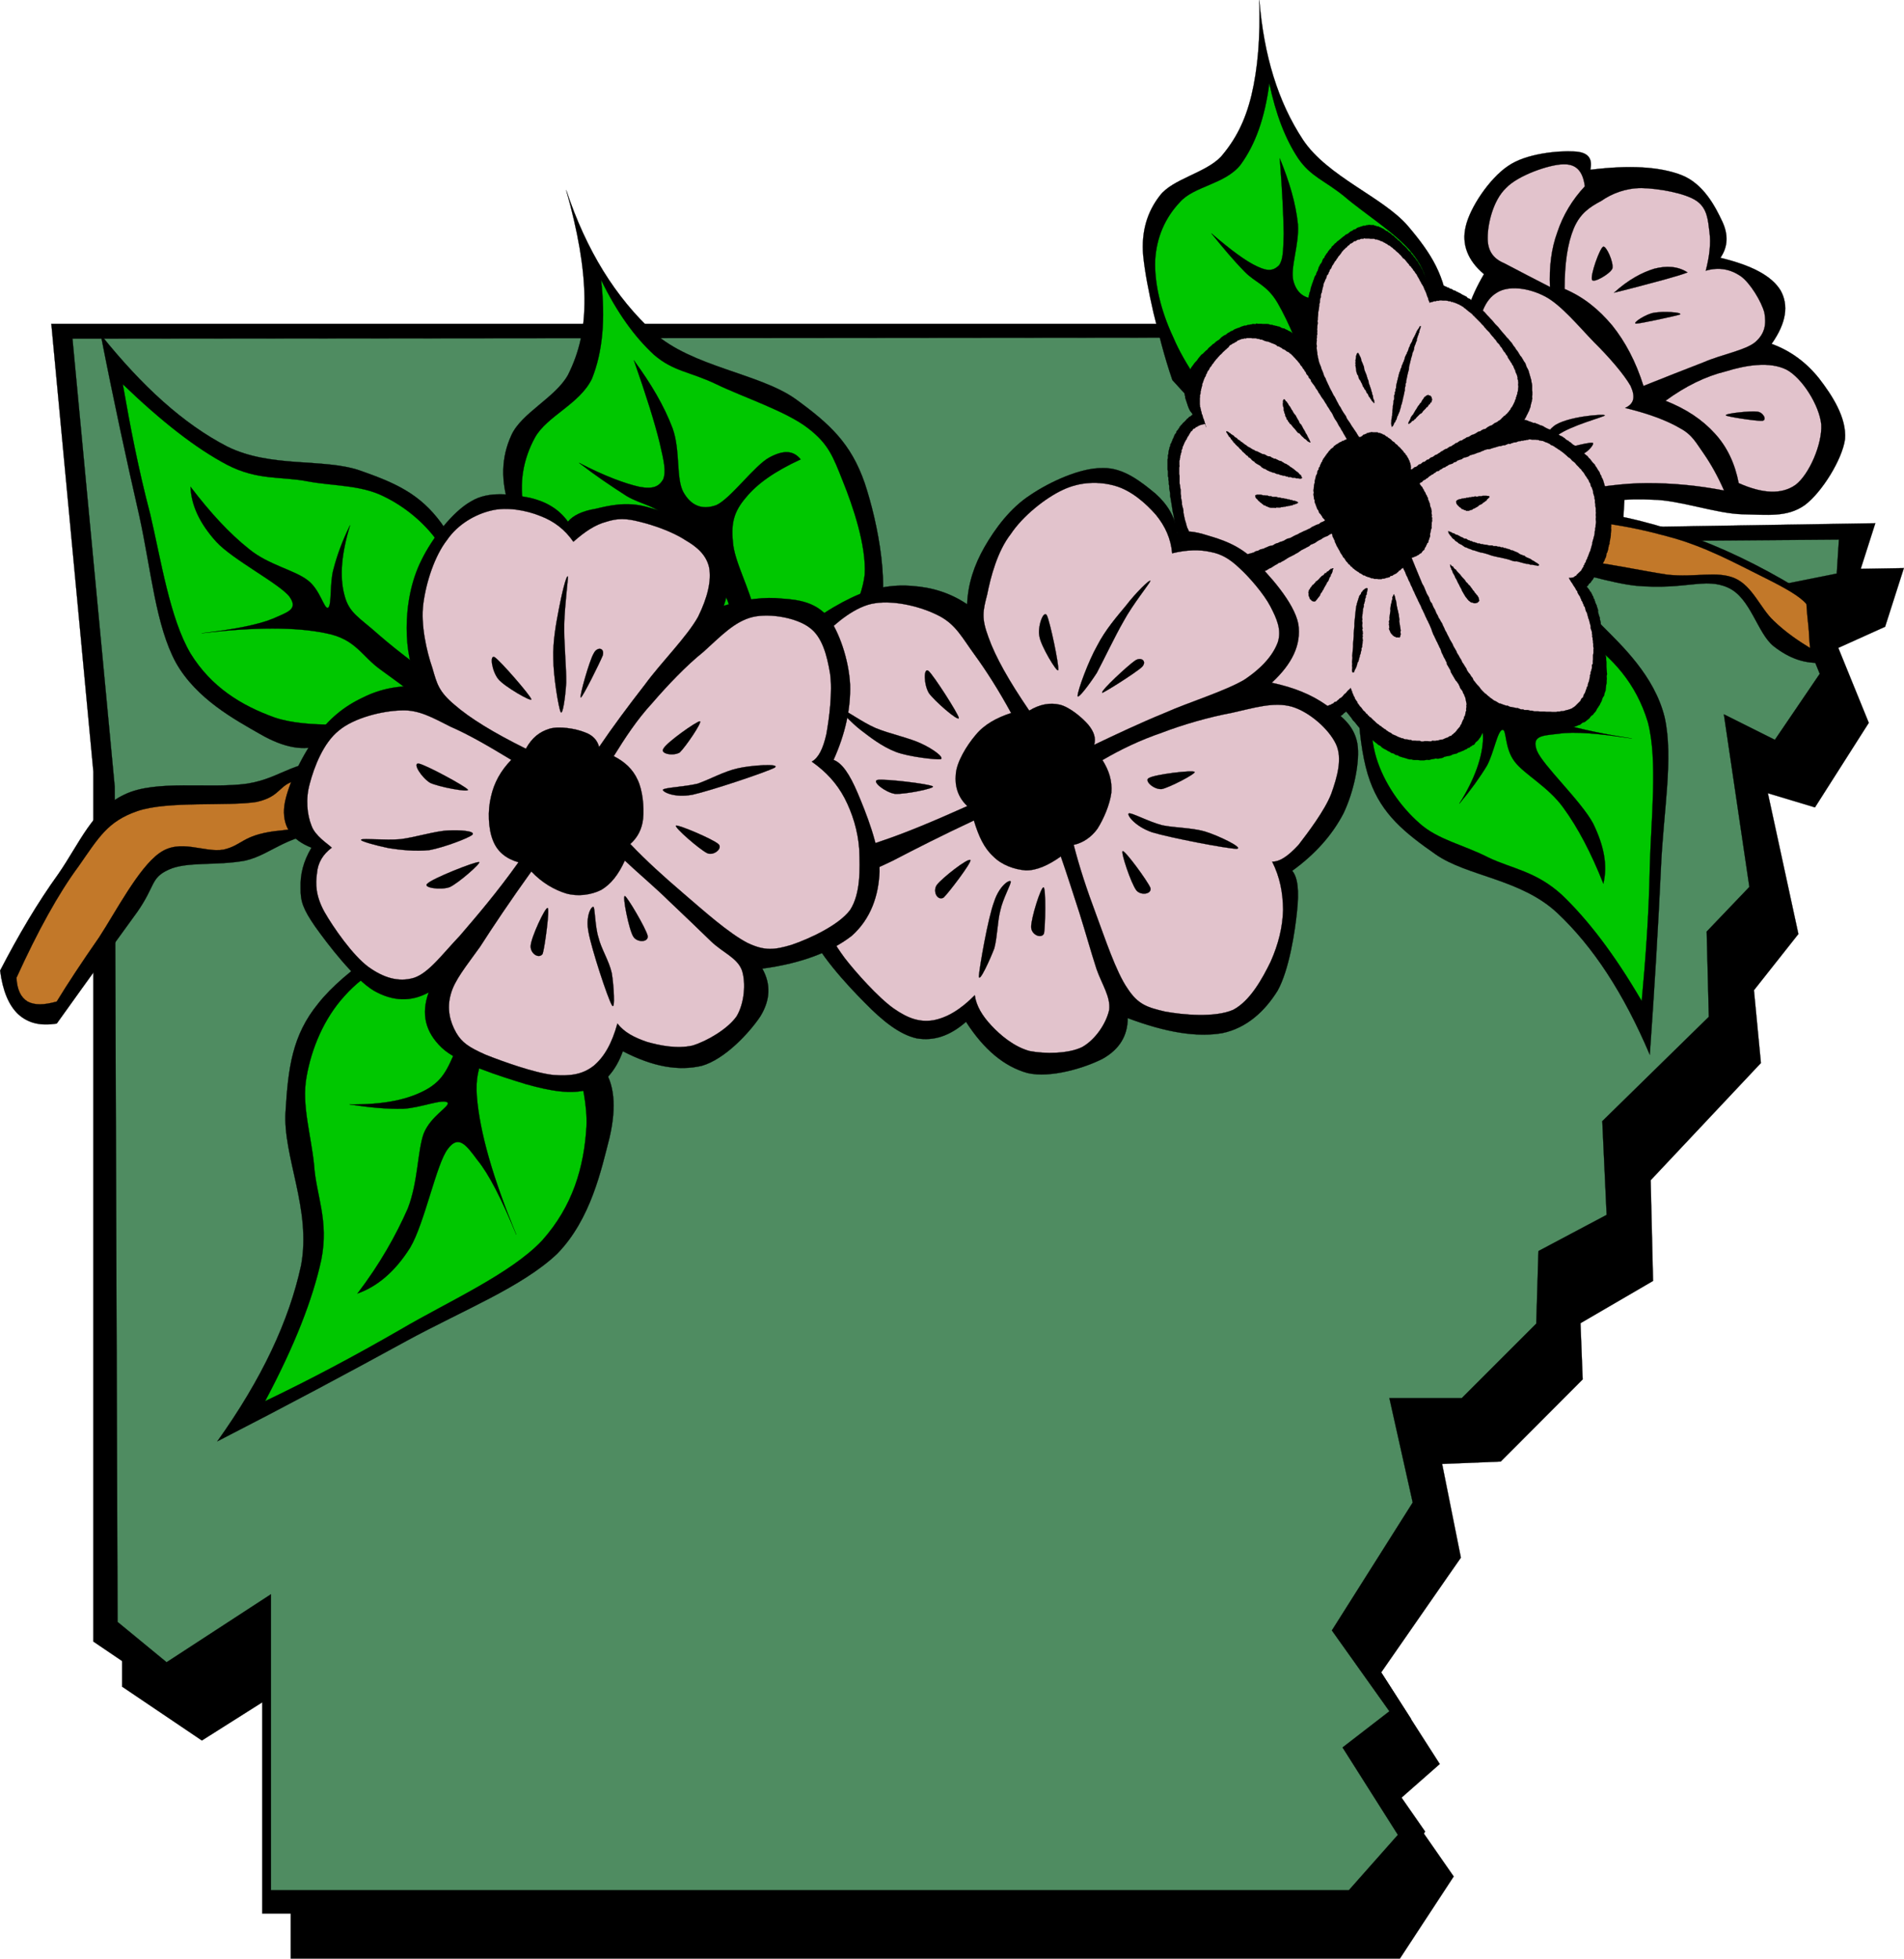 <?xml version="1.0" encoding="utf-8"?>
<!-- Generator: Adobe Illustrator 10.0, SVG Export Plug-In . SVG Version: 3.0.0 Build 77)  --><svg enable-background="new 0 0 314.575 323.588" height="323.588" i:pageBounds="0 792 612 0" i:rulerOrigin="0 0" i:viewOrigin="148 557" overflow="visible" space="preserve" viewBox="0 0 314.575 323.588" width="314.575" xmlns="http://www.w3.org/2000/svg" xmlns:a="http://ns.adobe.com/AdobeSVGViewerExtensions/3.0/" xmlns:graph="http://ns.adobe.com/Graphs/1.0/" xmlns:i="http://ns.adobe.com/AdobeIllustrator/10.0/" xmlns:x="http://ns.adobe.com/Extensibility/1.0/" xmlns:xlink="http://www.w3.org/1999/xlink">
  <g i:dimmedPercent="50" i:layer="yes" i:rgbTrio="#4F008000FFFF" id="Layer_1">
    <g>
      <path clip-rule="evenodd" d="     M13.194,60.951h266.508l6.984,18.972l-18.216,1.152l-0.792,13.572l46.872-0.792l-3.097,9.684l-7.739,3.492l5.039,12.384     l-8.892,13.968l-7.776-2.34l5.04,23.256l-7.344,9.289l1.152,12.023l-18.216,19.367l0.396,16.633l-11.988,6.984l0.36,9.287     l-13.536,13.572l-9.684,0.396l3.096,15.48l-13.176,18.971l9.684,15.121l-6.588,5.795L240.175,310l-8.893,13.57H48.042v-45.322     l-14.688,9.287l-13.176-8.893V134.931L13.194,60.951z" fill-rule="evenodd" i:knockout="Off" stroke="#000000" stroke-miterlimit="10" stroke-width="0.036"/>
      <path clip-rule="evenodd" d="     M8.479,53.499h266.508l6.948,18.972l-18.181,1.188l-0.791,13.536l46.871-0.756l-3.096,9.684l-7.74,3.492l5.04,12.384     l-8.928,13.932l-7.74-2.304l5.04,23.22l-7.38,9.288l1.188,12.023l-18.217,19.369l0.396,16.668l-12.024,6.947l0.396,9.324     l-13.572,13.537l-9.684,0.395l3.096,15.48l-13.176,19.008l9.684,15.084l-6.552,5.832l8.892,12.781l-8.892,13.535H43.326v-45.324     l-14.724,9.324l-13.176-8.928V127.479L8.479,53.499z" fill-rule="evenodd" i:knockout="Off" stroke="#000000" stroke-miterlimit="10" stroke-width="0.036"/>
      <path clip-rule="evenodd" d="     M11.97,55.947l259.812-0.252l4.933,13.752l-15.156,0.684l-3.492,19.368l45.756-0.36l-0.359,5.616l-8.82,1.764l6.012,14.796     l-7.416,10.908l-8.424-4.212l4.212,28.512l-7.056,7.38l0.359,14.075l-17.604,17.244l0.72,15.48l-11.268,5.977l-0.36,11.988     l-12.312,12.311h-11.952l3.852,17.244l-13.355,21.133l9.504,13.355l-7.74,5.977l9.144,14.436l-8.1,9.145H44.767v-48.889     l-17.244,11.232l-8.1-6.66l-0.468-137.988L11.97,55.947z" fill="#4F8C61" fill-rule="evenodd" i:knockout="Off" stroke="#000000" stroke-miterlimit="10" stroke-width="0.036"/>
      <path clip-rule="evenodd" d="     M52.975,123.087c-2.7,1.008-5.976,0.504-9.972-1.8c-4.14-2.376-10.548-5.796-13.932-11.808     c-3.348-6.156-4.068-15.156-6.048-24.228c-2.088-9.144-4.212-18.9-6.372-29.952c6.876,8.568,13.644,14.724,20.88,18.468     c7.2,3.564,15.768,1.908,21.816,3.924c5.976,2.088,10.008,3.853,13.608,8.784c3.492,4.896,6.408,14.616,6.948,20.268     c0.288,5.472-0.072,9.9-4.536,12.708C70.758,122.223,63.486,123.303,52.975,123.087z" fill-rule="evenodd" i:knockout="Off" stroke="#000000" stroke-miterlimit="10" stroke-width="0.036"/>
      <path clip-rule="evenodd" d="     M76.302,115.239c1.08-3.312,1.512-7.092,0.9-11.196c-0.612-4.284-1.979-9.937-4.248-13.644c-2.376-3.744-5.976-6.696-9.684-8.46     c-3.78-1.836-8.1-1.62-12.42-2.412c-4.356-0.864-8.244-0.108-13.32-2.736c-5.184-2.736-10.8-7.128-17.244-13.32     c1.224,6.984,2.556,13.968,4.536,21.492c1.764,7.488,3.24,17.244,6.66,23.004c3.42,5.544,8.388,8.604,13.932,10.584     c5.472,1.836,14.04,0.972,18.756,0.9c4.572-0.108,7.452-0.504,8.784-1.188c-3.492-2.88-6.768-5.22-9.972-7.56     c-3.276-2.304-4.14-5.112-9.108-6.084c-4.968-1.044-11.772-1.044-20.556,0c5.4-0.648,9.324-1.404,11.772-2.412     c2.412-1.08,4.248-1.512,2.736-3.636c-1.62-2.124-9.396-6.12-12.096-9.072c-2.772-3.06-4.14-6.084-4.248-9.072     c3.276,4.284,6.372,7.668,9.684,10.296c3.204,2.628,7.452,3.42,9.684,5.148c2.052,1.548,2.7,4.824,3.348,4.536     c0.648-0.36,0.252-4.104,0.9-6.372c0.612-2.34,1.476-4.716,2.736-7.272c-1.404,4.68-1.764,8.424-0.936,11.52     c0.756,3.06,2.484,3.708,5.76,6.66C65.898,107.751,70.398,111.135,76.302,115.239z" fill="#00C700" fill-rule="evenodd" i:knockout="Off" stroke="#000000" stroke-miterlimit="10" stroke-width="0.036"/>
      <path clip-rule="evenodd" d="     M95.346,105.231c-2.556-4.104-4.824-7.884-6.66-11.484c-1.98-3.564-3.312-6.948-4.536-10.008     c-1.44-4.284-1.332-8.172,0.324-11.808c1.656-3.708,7.236-6.192,9.36-9.972c1.908-3.816,2.772-7.632,2.736-12.708     c-0.072-5.22-1.08-10.944-3.024-17.856c3.348,10.044,8.136,17.712,14.508,23.58c6.336,5.652,17.352,6.696,23.328,10.908     c5.76,4.176,9.216,7.38,11.484,13.932c2.16,6.48,4.536,18.036,1.836,24.516c-2.88,6.372-9.864,13.032-18.18,13.32     C118.207,117.687,107.946,113.727,95.346,105.231z" fill-rule="evenodd" i:knockout="Off" stroke="#000000" stroke-miterlimit="10" stroke-width="0.036"/>
      <path clip-rule="evenodd" d="     M99.307,46.227c0.756,6.552,0.252,11.952-1.512,16.344c-2.016,4.176-7.416,6.156-9.396,9.684     c-1.944,3.528-2.7,7.596-1.836,11.808c0.9,4.14,3.456,9.036,6.984,13.32c3.42,4.176,8.784,9.324,13.608,12.096     c4.716,2.736,9.468,4.104,14.544,4.248c0.72-5.184,0.216-9.936-1.512-14.544c-1.908-4.68-6.228-10.08-9.072-12.996     c-2.88-2.844-5.04-2.736-7.596-4.248c-2.628-1.692-5.148-3.384-7.848-5.472c4.32,2.232,7.596,3.42,9.972,3.96     c2.304,0.432,3.24-0.072,3.924-1.224c0.504-1.296,0.18-2.808-0.576-6.048c-0.828-3.384-2.196-7.74-4.248-13.608     c2.844,3.888,4.968,7.488,6.372,11.196c1.332,3.672,0.54,8.316,1.8,10.584c1.188,2.088,2.952,3.024,5.436,2.124     c2.376-1.08,6.372-6.624,8.784-7.884c2.34-1.26,3.96-1.152,5.148,0.324c-4.284,1.98-7.164,3.996-9.072,6.336     c-1.872,2.196-2.448,4.068-2.124,7.272c0.216,3.276,2.772,7.632,3.636,11.808c0.828,3.996,1.188,8.136,1.224,12.42     c4.212-0.9,7.74-2.916,10.584-6.048c2.808-3.312,5.76-8.028,6.336-12.744c0.288-4.788-1.98-11.412-3.6-15.408     c-1.62-4.068-2.34-6.156-5.76-8.784c-3.6-2.808-10.872-5.184-15.156-7.272c-4.356-2.088-7.092-2.088-10.296-4.86     C104.851,55.659,101.935,51.627,99.307,46.227z" fill="#00C700" fill-rule="evenodd" i:knockout="Off" stroke="#000000" stroke-miterlimit="10" stroke-width="0.036"/>
      <path clip-rule="evenodd" d="     M99.522,176.295c1.98,2.557,2.376,6.48,1.188,11.629c-1.332,5.146-3.06,13.5-8.676,19.223c-5.796,5.473-15.444,9.252-24.912,14.4     c-9.468,5.184-19.692,10.656-31.212,16.561c7.38-10.332,11.844-19.908,13.824-29.016c1.764-9.289-3.024-18.037-2.556-25.416     c0.432-7.236,1.08-12.602,5.4-17.893c4.32-5.508,14.184-11.952,20.268-14.184c5.976-2.268,10.98-3.132,15.552,1.008     C92.898,156.819,96.426,164.486,99.522,176.295z" fill-rule="evenodd" i:knockout="Off" stroke="#000000" stroke-miterlimit="10" stroke-width="0.036"/>
      <path clip-rule="evenodd" d="     M83.395,152.931c-4.14-0.18-8.28,0.54-12.708,2.556c-4.536,1.98-10.368,5.184-13.752,9.036c-3.42,3.744-5.472,8.676-6.3,13.428     c-0.828,4.607,0.756,9.504,1.26,14.545c0.324,4.967,2.484,9.107,1.188,15.623c-1.44,6.588-4.392,14.148-9.288,23.363     c7.38-3.527,14.652-7.379,22.392-11.844c7.632-4.5,18.216-9.18,23.4-14.723c5.076-5.689,6.912-12.133,7.308-18.793     c0.324-6.768-3.456-16.02-4.932-21.096c-1.548-5.148-2.88-8.136-4.14-9.36c-2.016,4.788-3.708,9.144-5.22,13.501     c-1.62,4.283-4.284,6.012-3.816,11.986c0.468,5.797,2.592,13.357,6.516,22.824c-2.412-5.867-4.5-9.971-6.408-12.311     c-1.872-2.521-3.132-4.248-4.896-1.873c-1.872,2.34-3.852,12.313-6.228,16.309c-2.484,3.959-5.436,6.443-8.712,7.596     c3.78-4.969,6.372-9.648,8.316-14.041c1.728-4.463,1.584-9.467,2.628-12.383c1.188-2.953,4.356-4.465,3.96-5.111     c-0.72-0.721-4.5,0.863-7.308,1.008c-2.772,0.072-5.652-0.217-8.928-0.721c5.616,0.072,9.864-0.756,13.032-2.629     c3.06-1.871,3.42-4.104,5.544-8.494C78.426,166.791,80.694,160.707,83.395,152.931z" fill="#00C700" fill-rule="evenodd" i:knockout="Off" stroke="#000000" stroke-miterlimit="10" stroke-width="0.036"/>
      <path clip-rule="evenodd" d="     M193.698,62.787c-1.404-4.068-2.268-7.74-3.132-11.16c-0.792-3.492-1.404-6.588-1.692-9.432c-0.323-3.96,0.648-7.164,2.772-9.9     c2.088-2.736,7.523-3.708,10.08-6.408c2.412-2.808,3.996-5.868,5.04-10.152c1.044-4.392,1.476-9.54,1.296-15.732     c0.756,9.18,3.06,16.776,7.2,23.076c4.067,6.12,13.212,9.468,17.315,14.22c3.996,4.68,6.192,8.316,6.732,14.22     c0.576,5.868-0.252,16.272-3.744,21.096c-3.78,4.788-11.196,8.856-18.216,7.344C210.259,78.195,202.519,72.651,193.698,62.787z" fill-rule="evenodd" i:knockout="Off" stroke="#000000" stroke-miterlimit="10" stroke-width="0.036"/>
      <path clip-rule="evenodd" d="     M209.719,13.755c-0.756,5.76-2.305,10.116-4.788,13.5c-2.557,3.204-7.704,3.492-10.008,6.156     c-2.448,2.592-3.853,5.832-4.068,9.576c-0.145,3.744,0.899,8.316,2.988,12.744c1.872,4.428,5.544,9.648,8.928,13.14     c3.42,3.312,7.056,5.508,11.34,6.732c1.692-4.212,2.412-8.316,1.872-12.6c-0.612-4.356-3.168-9.972-4.896-12.96     c-1.8-3.06-3.672-3.312-5.472-5.184c-1.908-1.944-3.6-3.996-5.472-6.3c3.204,2.736,5.688,4.608,7.596,5.472     c1.872,0.9,2.736,0.612,3.564-0.18c0.684-0.9,0.72-2.376,0.792-5.256c-0.036-2.988-0.252-7.128-0.648-12.42     c1.584,3.852,2.628,7.416,2.988,10.836c0.252,3.384-1.296,7.2-0.756,9.36c0.54,2.052,1.872,3.132,4.14,2.952     c2.268-0.36,6.696-4.212,9.108-4.752c2.268-0.54,3.6-0.18,4.283,1.368c-3.96,0.72-7.02,1.8-9.035,3.384     c-2.053,1.44-3.024,2.916-3.349,5.688c-0.432,2.772,0.576,7.056,0.504,10.764c-0.252,3.6-0.756,7.128-1.655,10.728     c3.815,0.108,7.092-0.792,10.26-2.844c2.988-2.232,6.66-5.4,8.1-9.36c1.296-3.996,0.685-10.044,0.252-13.824     c-0.396-3.708-0.684-5.796-2.952-8.64c-2.52-3.204-8.063-6.66-11.231-9.396c-3.276-2.664-5.544-3.24-7.632-6.3     C212.383,22.971,210.799,18.939,209.719,13.755z" fill="#00C700" fill-rule="evenodd" i:knockout="Off" stroke="#000000" stroke-miterlimit="10" stroke-width="0.036"/>
      <path clip-rule="evenodd" d="     M255.475,98.895c2.808-0.324,5.868,1.152,9.18,4.428c3.276,3.312,8.676,8.316,10.368,15.156     c1.512,6.768-0.216,15.588-0.612,25.056c-0.432,9.288-1.044,19.477-1.836,30.709c-4.355-10.225-9.359-17.857-15.3-23.437     c-6.012-5.616-14.832-6.012-20.052-9.648c-5.221-3.636-8.893-6.66-10.872-12.132c-2.088-5.688-2.484-16.092-1.332-21.492     c1.08-5.544,2.664-9.612,7.812-11.088C237.942,95.043,245.358,95.727,255.475,98.895z" fill-rule="evenodd" i:knockout="Off" stroke="#000000" stroke-miterlimit="10" stroke-width="0.036"/>
      <path clip-rule="evenodd" d="     M230.814,100.299c-2.124,2.916-3.276,6.408-3.888,10.62c-0.612,4.14-0.828,10.008,0.468,14.292c1.26,4.104,3.96,8.028,7.128,10.8     c3.024,2.736,7.416,3.6,11.376,5.652c3.924,1.872,7.884,2.268,12.168,6.192c4.212,4.032,8.604,9.684,13.176,17.532     c0.648-7.091,1.188-14.292,1.332-22.032c0.18-7.776,1.368-17.748-0.324-24.084c-1.943-6.408-5.867-10.692-10.655-13.968     c-4.86-3.312-13.429-4.752-17.929-5.868c-4.535-1.188-7.344-1.584-8.819-1.188c2.592,3.636,5.184,6.876,7.632,10.008     c2.448,3.06,2.628,5.868,7.2,8.28c4.571,2.232,11.124,4.104,19.943,5.472c-5.472-0.828-9.504-1.188-12.096-0.792     c-2.736,0.324-4.536,0.288-3.6,2.808c0.972,2.412,7.308,8.316,9.288,12.024c1.8,3.708,2.411,6.876,1.691,9.936     c-2.016-5.076-4.176-9.216-6.624-12.564c-2.483-3.456-6.408-5.472-8.028-7.596c-1.728-2.268-1.296-5.364-2.016-5.256     c-0.828,0.108-1.404,3.744-2.556,5.904c-1.225,2.016-2.7,4.068-4.572,6.3c2.592-4.14,3.853-7.776,3.924-10.908     c-0.107-3.168-1.368-4.392-3.78-7.956C238.878,110.199,235.351,105.843,230.814,100.299z" fill="#00C700" fill-rule="evenodd" i:knockout="Off" stroke="#000000" stroke-miterlimit="10" stroke-width="0.036"/>
      <path clip-rule="evenodd" d="     M0.019,160.347c3.06-5.904,6.156-11.16,9.684-16.056c3.384-4.896,5.616-10.584,10.872-13.032c5.184-2.52,14.04-0.9,20.304-1.8     c6.156-1.008,7.344-4.212,16.632-3.924c9.18,0.288,20.52,8.1,38.448,5.112c17.928-3.276,50.4-19.152,68.4-23.904     c17.856-4.68,28.08-1.224,38.448-4.212c10.151-3.24,12.492-11.556,22.716-14.544c10.296-3.024,25.56-5.436,38.448-3.348     c12.744,1.98,25.056,7.128,37.512,15.444c-0.576,1.656-0.828,3.276-0.9,4.86c-0.071,1.548,0.181,3.06,0.612,4.536     c-2.916,0.216-5.508-0.648-8.172-2.736c-2.7-2.16-3.78-8.028-7.56-9.684c-3.816-1.692-6.877,0.432-15.156-0.288     c-8.496-0.936-22.32-7.308-34.813-4.536c-12.527,2.916-20.412,15.12-39.636,21.492c-19.476,6.156-57.744,10.836-75.384,15.408     c-17.532,4.536-18.612,10.044-29.34,11.52c-10.908,1.332-26.64-3.672-35.136-3.348c-8.532,0.18-10.764,3.744-15.444,4.86     c-4.788,0.9-9.72,0.108-12.708,1.512c-2.988,1.368-2.16,2.664-5.148,6.948c-3.096,4.284-7.488,10.296-13.32,18.468     c-2.736,0.432-4.716-0.072-6.336-1.512C1.458,166.107,0.45,163.695,0.019,160.347z" fill-rule="evenodd" i:knockout="Off" stroke="#000000" stroke-miterlimit="10" stroke-width="0.036"/>
      <path clip-rule="evenodd" d="     M2.718,161.535c3.528-7.74,6.912-13.896,10.296-18.468c3.276-4.68,4.752-7.38,9.684-9.072c4.968-1.728,15.048-0.756,19.692-1.512     c4.392-0.972,3.528-3.204,7.272-3.636c3.816-0.432,8.712,0.252,15.12,1.224c6.12,0.9,11.592,5.688,22.104,4.212     c10.512-1.692,26.352-9,40.86-13.608c14.4-4.716,31.608-10.836,45.396-13.932c13.716-3.096,27.504-1.872,36.647-4.536     c9.072-2.88,10.009-9.324,17.532-12.096c7.416-2.736,18.864-4.104,26.964-4.248c7.992-0.18,14.904,1.008,21.168,2.736     c6.265,1.62,11.7,4.68,15.732,6.66c3.852,1.908,6.228,3.276,7.271,4.536c0.072,1.26,0.181,2.34,0.324,3.636     c0.145,1.26,0.108,2.34,0.288,3.636c-1.979-1.224-3.996-2.556-6.048-4.536c-2.16-2.016-3.456-5.688-6.372-6.984     c-2.952-1.296-6.552-0.108-11.196-0.612c-4.752-0.72-9.936-1.944-16.956-2.7c-7.235-0.864-17.279-4.068-25.704-1.836     c-8.46,2.16-12.852,10.584-24.84,15.156c-12.132,4.608-33.012,8.316-47.231,12.096c-14.4,3.528-26.82,6.66-37.836,9.684     c-11.052,3.024-18.432,6.912-27.54,8.46c-9.18,1.368-18.252,0.036-26.64,0.324c-8.496,0.108-17.928,0.504-23.292,1.188     c-5.4,0.72-5.364,2.34-8.496,3.06c-3.276,0.54-7.128-1.908-10.584,0.576c-3.456,2.448-7.2,9.684-9.972,13.932     c-2.88,4.14-5.112,7.523-6.984,10.584c-2.16,0.611-3.672,0.611-4.824,0C3.438,164.775,2.826,163.516,2.718,161.535z" fill="#C27829" fill-rule="evenodd" i:knockout="Off" stroke="#000000" stroke-miterlimit="10" stroke-width="0.036"/>
      <path clip-rule="evenodd" d="     M243.379,80.427c1.079-4.392,1.476-8.532,1.188-12.42c-0.396-4.068-3.168-7.38-3.024-11.196c0.072-3.852,1.332-7.596,3.637-11.52     c-2.7-2.268-3.708-4.932-3.024-7.848c0.685-3.096,3.888-7.92,6.984-10.008c3.023-2.124,8.46-2.556,10.872-2.412     c2.304,0.072,3.168,1.08,2.735,3.024c6.408-0.792,11.448-0.54,15.12,0.9c3.601,1.44,5.544,5.22,6.66,7.596     c1.08,2.268,0.937,4.284-0.288,6.048c5.256,1.26,8.532,3.024,9.972,5.436c1.297,2.376,0.973,5.256-1.512,8.784     c3.204,1.152,5.832,3.168,7.884,5.76c2.053,2.664,4.536,6.408,4.248,9.972c-0.468,3.384-3.852,8.82-6.66,10.908     c-2.916,2.052-6.119,1.584-10.296,1.512c-4.319-0.108-10.332-2.34-14.832-2.412c-4.535-0.216-7.775,0.18-12.096,1.188     c-4.5,1.008-11.376,4.932-14.256,4.536C243.666,87.627,242.694,85.143,243.379,80.427z" fill-rule="evenodd" i:knockout="Off" stroke="#000000" stroke-miterlimit="10" stroke-width="0.036"/>
      <path clip-rule="evenodd" d="     M243.99,55.911c0.396-3.888,1.368-6.408,3.313-7.56c1.836-1.188,5.111-0.864,7.884,0.576c2.664,1.332,5.76,5.112,8.172,7.596     c2.484,2.448,4.968,5.328,6.048,7.236c0.828,1.836,0.576,2.952-0.899,3.636c3.852,0.936,6.876,2.052,9.071,3.348     c2.088,1.116,2.7,2.52,3.924,4.212c1.188,1.728,2.305,3.708,3.349,6.084c-4.464-0.864-8.604-1.224-12.708-1.224     c-4.212,0-8.101,0.684-11.809,1.224c-3.672,0.468-7.884,2.772-10.008,1.512c-2.268-1.476-1.979-5.22-3.023-9.684     C246.187,68.331,245.179,62.823,243.99,55.911z" fill="#E2C3CC" fill-rule="evenodd" i:knockout="Off" stroke="#000000" stroke-miterlimit="10" stroke-width="0.036"/>
      <path clip-rule="evenodd" d="     M248.526,43.491c-1.908-0.792-2.772-2.16-2.736-4.248c0-2.196,0.864-6.12,3.024-8.172c1.979-2.124,7.2-3.888,9.396-3.924     c2.232-0.108,3.313,1.152,3.637,3.636c-2.088,2.232-3.601,4.752-4.536,7.56c-1.008,2.736-1.368,5.76-1.225,9.072     C253.566,46.119,251.047,44.823,248.526,43.491z" fill="#E2C3CC" fill-rule="evenodd" i:knockout="Off" stroke="#000000" stroke-miterlimit="10" stroke-width="0.036"/>
      <path clip-rule="evenodd" d="     M258.498,47.739c0-4.32,0.504-7.56,1.513-10.008c1.044-2.448,2.556-3.492,4.536-4.536c1.764-1.224,4.031-2.124,6.659-2.124     c2.593,0.036,7.2,0.792,9.108,2.124c1.764,1.224,1.872,3.132,2.124,5.148c0.252,1.872,0,3.996-0.612,6.372     c2.232-0.648,4.104-0.216,5.76,0.9c1.549,1.08,3.456,4.212,3.925,6.048c0.323,1.8,0.144,3.42-1.513,4.86     c-1.655,1.368-5.508,2.016-8.496,3.313c-3.132,1.224-6.407,2.484-9.972,3.924c-1.26-4.032-3.023-7.308-5.147-9.972     C264.114,51.087,261.631,49.071,258.498,47.739z" fill="#E2C3CC" fill-rule="evenodd" i:knockout="Off" stroke="#000000" stroke-miterlimit="10" stroke-width="0.036"/>
      <path clip-rule="evenodd" d="     M275.166,66.207c3.313-2.412,6.588-4.032,9.973-4.86c3.384-1.044,7.235-1.656,10.008-0.288c2.592,1.368,5.436,5.868,5.76,9.072     c0.18,3.204-1.979,8.244-4.248,9.972c-2.304,1.62-5.436,1.476-9.396-0.288c-0.612-3.168-1.872-5.94-3.924-8.172     C281.25,69.339,278.622,67.575,275.166,66.207z" fill="#E2C3CC" fill-rule="evenodd" i:knockout="Off" stroke="#000000" stroke-miterlimit="10" stroke-width="0.036"/>
      <path clip-rule="evenodd" d="     M266.67,48.351c2.377-2.16,4.645-3.348,6.66-3.96c1.98-0.504,3.853-0.432,5.473,0.612c-0.685,0.288-1.908,0.648-3.96,1.224     C272.754,46.767,270.126,47.523,266.67,48.351z" fill-rule="evenodd" i:knockout="Off" stroke="#000000" stroke-miterlimit="10" stroke-width="0.036"/>
      <path clip-rule="evenodd" d="     M263.034,46.227c-0.324-0.72,1.26-5.184,1.836-5.472c0.469-0.252,1.8,2.628,1.513,3.636     C265.986,45.255,263.25,46.839,263.034,46.227z" fill-rule="evenodd" i:knockout="Off" stroke="#000000" stroke-miterlimit="10" stroke-width="0.036"/>
      <path clip-rule="evenodd" d="     M270.307,53.463c-0.756-0.036,1.728-1.656,3.023-1.8c1.296-0.252,4.608-0.108,4.248,0.288     C276.967,52.167,271.026,53.463,270.307,53.463z" fill-rule="evenodd" i:knockout="Off" stroke="#000000" stroke-miterlimit="10" stroke-width="0.036"/>
      <path clip-rule="evenodd" d="     M285.139,68.619c-0.145-0.324,4.067-0.756,5.147-0.612c0.973,0.036,1.729,1.368,0.9,1.512     C290.215,69.591,285.282,68.835,285.139,68.619z" fill-rule="evenodd" i:knockout="Off" stroke="#000000" stroke-miterlimit="10" stroke-width="0.036"/>
      <path clip-rule="evenodd" d="     M250.938,75.279c-0.252,0.36-1.26-5.724-1.224-7.272c-0.036-1.62,0.972-3.672,1.224-2.412     C251.118,66.819,251.118,74.775,250.938,75.279z" fill-rule="evenodd" i:knockout="Off" stroke="#000000" stroke-miterlimit="10" stroke-width="0.036"/>
      <path clip-rule="evenodd" d="     M252.774,78.015c-0.108-0.396,1.8-5.94,3.924-7.596c1.98-1.584,8.316-2.088,8.46-1.8c0,0.216-5.724,1.692-7.848,3.312     S252.847,78.123,252.774,78.015z" fill-rule="evenodd" i:knockout="Off" stroke="#000000" stroke-miterlimit="10" stroke-width="0.036"/>
      <path clip-rule="evenodd" d="     M257.311,74.667c0.144-0.324,4.968-1.62,5.724-1.512c0.648-0.072-0.647,1.548-1.512,1.8     C260.406,75.099,257.059,74.955,257.311,74.667z" fill-rule="evenodd" i:knockout="Off" stroke="#000000" stroke-miterlimit="10" stroke-width="0.036"/>
      <path clip-rule="evenodd" d="     M215.586,56.487l-0.035-0.252l0.035-0.252l-0.071-0.36v-0.252l0.036-0.252l-0.036-0.288l0.036-0.252l-0.036-0.252l0.036-0.252     l-0.036-0.252l0.036-0.252l0.035-0.288l-0.035-0.324l0.035-0.252v-0.288l0.036-0.252l0.036-0.252l0.036-0.252l0.036-0.252     l0.036-0.252l0.036-0.252l0.036-0.288l0.071-0.252l0.036-0.144l0.036-0.288l0.108-0.252l0.035-0.252l0.072-0.252l0.036-0.252     l0.072-0.252l0.036-0.252l0.107-0.252l0.072-0.252l0.036-0.252l0.072-0.252l0.107-0.288l0.072-0.252l0.107-0.252l0.072-0.252     l0.108-0.252l0.071-0.252l0.108-0.252l0.145-0.18l0.071-0.252l0.108-0.252l0.144-0.252l0.072-0.252l0.072-0.252l0.144-0.252     l0.108-0.252l0.144-0.144l0.145-0.252l0.071-0.252l0.145-0.288l0.18-0.144l0.072-0.252l0.144-0.18l0.145-0.252l0.144-0.144     l0.145-0.252l0.144-0.18l0.145-0.18l0.18-0.144l0.108-0.252l0.216-0.18l0.144-0.144l0.145-0.18l0.216-0.144l0.144-0.18     l0.217-0.144l0.216-0.18l0.18-0.144l0.216-0.18l0.216-0.18l0.217-0.144l0.18-0.18l0.216-0.072l0.216-0.144l0.216-0.18     l0.181-0.144l0.216-0.072l0.216-0.18l0.216-0.072l0.217-0.072l0.18-0.18l0.216-0.072l0.216-0.072l0.216-0.072l0.217-0.072     l0.216-0.072h0.252l0.18-0.072h0.18l0.217-0.072h0.18l0.216,0.036h0.18h0.253l0.18,0.108h0.144l0.216,0.108h0.217l0.18,0.108     l0.216,0.072l0.18,0.108l0.181,0.072l0.18,0.108l0.216,0.18l0.181,0.108l0.216,0.072l0.18,0.18l0.216,0.108l0.216,0.18     l0.181,0.18l0.216,0.108l0.144,0.18l0.217,0.18l0.216,0.18l0.144,0.18l0.181,0.072l0.144,0.18l0.216,0.18l0.145,0.18l0.18,0.18     l0.216,0.18l0.108,0.108l0.18,0.18l0.145,0.18l0.144,0.18l0.18,0.18l0.108,0.072l0.18,0.18l0.072,0.18l0.18,0.18l0.145,0.18     l0.107,0.18l0.108,0.072l0.107,0.18l0.145,0.18l0.108,0.18l0.18,0.18l0.072,0.18l0.107,0.18l0.108,0.18l0.18,0.252l0.072,0.18     l0.107,0.18l0.108,0.18l0.108,0.18l0.035,0.18l0.108,0.252l0.108,0.18l0.071,0.18l0.072,0.144l0.108,0.288l0.107,0.18     l0.036,0.252l0.108,0.18l0.036,0.144l0.071,0.288l0.108-0.108l0.036,0.036h0.072l0.107-0.108h0.036h0.072l0.107,0.036h0.072     l0.036-0.108l0.107,0.036h0.072h0.145h0.036h0.144h0.036h0.144h0.108l0.072,0.108h0.107h0.145h0.071l0.108,0.108h0.144h0.108     l0.072,0.072l0.144,0.036l0.145,0.072h0.107l0.145,0.108h0.107l0.145,0.108l0.144,0.072h0.145l0.107,0.108l0.145,0.072     l0.18,0.036l0.145,0.072l0.144,0.108l0.144,0.072l0.181,0.036l0.144,0.072l0.145,0.108l0.216,0.072l0.144,0.108l0.217,0.072     l0.144,0.108l0.18,0.108l0.145,0.072l0.216,0.108l0.144,0.072l0.217,0.108l0.144,0.18l0.216,0.108l0.216,0.072l0.145,0.18     l0.252,0.18l0.144,0.108l0.217,0.18l0.18,0.18l0.216,0.18l0.18,0.18l0.217,0.18l0.18,0.18l0.216,0.18l0.216,0.252l0.216,0.18     l0.252,0.288l0.217,0.252l0.252,0.252l0.252,0.288l0.252,0.252l0.252,0.288l0.288,0.36l0.252,0.252l0.252,0.252l0.288,0.36     l0.288,0.36l0.252,0.288l0.288,0.324l0.288,0.36l0.287,0.288l0.288,0.36l0.288,0.324l0.216,0.36l0.288,0.36l0.217,0.36     l0.216,0.252l0.216,0.36l0.216,0.36l0.216,0.252l0.216,0.36l0.181,0.324l0.216,0.288l0.144,0.36l0.072,0.252l0.18,0.324     l0.145,0.288l0.072,0.252l0.071,0.252l0.108,0.36l0.072,0.252l0.071,0.252l0.072,0.252l0.036,0.288l0.072,0.324l0.036,0.252     v0.288v0.252v0.252l0.035,0.252v0.252v0.252l-0.035,0.36l0.035,0.252l-0.071,0.252l-0.036,0.252l-0.072,0.252l-0.072,0.252     l-0.035,0.252l-0.072,0.252l-0.108,0.252l-0.071,0.252l-0.145,0.252l-0.108,0.252l-0.144,0.252l-0.108,0.252l-0.144,0.252     l-0.145,0.252h0.001l0.216,0.036l0.288,0.072l0.216,0.108l0.324,0.108l0.216,0.072l0.216,0.108h0.288l0.216,0.108l0.216,0.072     l0.252,0.108l0.216,0.108l0.288,0.072l0.217,0.108l0.287,0.18l0.217,0.108l0.144,0.072l0.252,0.108l0.216,0.072l0.252,0.216     l0.217,0.072l0.18,0.108l0.216,0.072l0.252,0.18l0.18,0.108l0.252,0.18l0.217,0.108l0.18,0.072l0.252,0.18l0.18,0.108l0.181,0.18     l0.252,0.18l0.18,0.072l0.18,0.18l0.217,0.108l0.18,0.18l0.216,0.18l0.145,0.072l0.287,0.18l0.181,0.18l0.144,0.108l0.216,0.18     l0.181,0.18l0.18,0.072l0.18,0.18l0.181,0.18l0.216,0.18l0.18,0.18l0.18,0.108l0.181,0.18l0.107,0.18l0.217,0.18l0.107,0.144     l0.216,0.288l0.145,0.18l0.18,0.18l0.145,0.144l0.144,0.288l0.144,0.18l0.145,0.252l0.108,0.18l0.18,0.252l0.107,0.18     l0.072,0.252l0.181,0.288l0.071,0.252l0.145,0.252l0.107,0.252l0.072,0.252l0.108,0.36l0.071,0.252l0.145,0.36l0.071,0.252     l0.036,0.36l0.108,0.324l0.108,0.252l0.035,0.36l0.108,0.36l0.036,0.324l0.036,0.36l0.107,0.36l0.036,0.324l0.036,0.324     l0.036,0.36l0.072,0.36l0.036,0.324l0.035,0.36l0.036,0.324l-0.071,0.252l0.035,0.36l0.036,0.36l-0.036,0.324l0.036,0.324     l-0.036,0.288l-0.035,0.324v0.252l-0.036,0.36l-0.072,0.252l-0.036,0.324l-0.072,0.252v0.252l-0.107,0.252l-0.072,0.36     l-0.036,0.252l-0.072,0.252l-0.071,0.252l-0.145,0.252l-0.036,0.36l-0.071,0.252l-0.145,0.252l-0.072,0.252l-0.144,0.252     l-0.144,0.252l-0.072,0.252l-0.145,0.252l-0.144,0.252l-0.145,0.252l-0.144,0.252l-0.144,0.252l-0.145,0.252l-0.144,0.252     l-0.252,0.144l-0.181,0.252l-0.144,0.252l-0.216,0.252l-0.145,0.252l-0.252,0.18l-0.144,0.252l-0.252,0.252l0.107,0.072     l0.036,0.072l0.108,0.108l0.107,0.18l0.108,0.072l0.036,0.18l0.107,0.108l0.145,0.144v0.108l0.144,0.18l0.036,0.18l0.145,0.18     l0.035,0.144l0.036,0.18l0.145,0.18l0.036,0.18l0.071,0.18l0.036,0.144l0.072,0.18l0.144,0.288l0.036,0.144l0.072,0.252     l0.072,0.18l0.071,0.288l-0.035,0.144l0.071,0.288l0.072,0.252l0.072,0.252l0.107,0.252v0.252l0.072,0.252l0.072,0.288v0.252     l0.107,0.36l-0.035,0.252l0.107,0.324l0.036,0.36l0.108,0.324v0.36l0.144,0.432v0.36l0.036,0.324l0.107,0.432l0.036,0.36     l0.036,0.432l0.036,0.324l0.036,0.432l0.144,0.432v0.36l0.036,0.432v0.432v0.324l0.036,0.432l0.036,0.36l0.036,0.432     l-0.072,0.324l0.036,0.432l-0.036,0.324v0.36l-0.072,0.36l-0.035,0.324l-0.036,0.252l-0.036,0.36l-0.108,0.252l-0.072,0.252     l-0.071,0.324l-0.181,0.252l-0.107,0.252l-0.072,0.252l-0.107,0.252l-0.145,0.252l-0.108,0.252l-0.18,0.252l-0.107,0.18     l-0.181,0.252l-0.107,0.252l-0.181,0.252l-0.18,0.18l-0.18,0.252l-0.216,0.144l-0.181,0.18l-0.18,0.252l-0.216,0.18l-0.181,0.144     l-0.216,0.18l-0.216,0.144l-0.288,0.072l-0.216,0.18l-0.216,0.18l-0.288,0.072l-0.288,0.144l-0.252,0.072l-0.288,0.108     l-0.324,0.072l-0.324,0.072l-0.288,0.072l-0.323,0.072h-0.324l-0.324,0.072h-0.324l-0.432-0.036h-0.324l-0.324-0.036h-0.432     h-0.324l-0.432-0.036h-0.396h-0.323l-0.469-0.108h-0.396l-0.432-0.108l-0.469-0.108l-0.432-0.108l-0.432-0.072l-0.433-0.108     l-0.504-0.108l-0.432-0.108l-0.433-0.108l-0.54-0.18l-0.432-0.108l-0.54-0.18l-0.468-0.18l-0.504-0.108l-0.54-0.18l-0.54-0.18     l-0.54-0.216l-0.54-0.252l-0.54-0.216v0l0.072,0.288l0.036,0.252l0.071,0.252l0.036,0.18l-0.036,0.252l0.036,0.18l-0.036,0.252     l0.036,0.252l-0.036,0.18l-0.036,0.18l-0.035,0.252l-0.072,0.144l-0.036,0.18l-0.036,0.252l-0.036,0.18l-0.071,0.18l-0.108,0.144     l-0.072,0.18l-0.107,0.18l-0.072,0.18l-0.145,0.144l-0.107,0.18l-0.145,0.18l-0.144,0.144l-0.145,0.108l-0.144,0.144l-0.108,0.18     l-0.144,0.18l-0.252,0.072l-0.145,0.144l-0.216,0.108l-0.144,0.144l-0.252,0.072l-0.216,0.18l-0.217,0.072l-0.323,0.18     l-0.217,0.072l-0.323,0.144l-0.252,0.072l-0.288,0.18l-0.324,0.072l-0.324,0.072l-0.324,0.18l-0.323,0.072l-0.396,0.072     l-0.324,0.072l-0.324,0.18l-0.396,0.072l-0.324,0.072l-0.432-0.036l-0.324,0.072l-0.432,0.072l-0.324,0.108l-0.324-0.036     l-0.432,0.072h-0.324h-0.432l-0.324-0.036h-0.36h-0.324l-0.359-0.108h-0.36l-0.359-0.108l-0.324-0.108l-0.288-0.072l-0.36-0.108     l-0.324-0.108l-0.288-0.18l-0.359-0.072l-0.288-0.216l-0.36-0.072l-0.252-0.18l-0.359-0.18l-0.288-0.18l-0.36-0.18l-0.288-0.18     l-0.288-0.288l-0.359-0.18l-0.288-0.252l-0.288-0.216l-0.288-0.252l-0.36-0.252l-0.288-0.288l-0.288-0.252l-0.252-0.288     l-0.288-0.252l-0.323-0.36l-0.36-0.288l-0.288-0.324l-0.288-0.36l-0.288-0.36l-0.288-0.288l-0.288-0.432l-0.287-0.36l-0.288-0.36     l-0.288-0.324v0l-0.145,0.144l-0.252,0.18l-0.144,0.18l-0.216,0.144l-0.252,0.18l-0.145,0.144l-0.216,0.108l-0.144,0.144     l-0.253,0.072l-0.252,0.18l-0.144,0.072l-0.252,0.072l-0.145,0.108l-0.252,0.144l-0.216,0.072h-0.18l-0.216,0.108l-0.181,0.072     l-0.252,0.072h-0.252l-0.144,0.072h-0.252h-0.252l-0.181,0.072h-0.216l-0.18-0.036h-0.252h-0.252h-0.252l-0.181-0.108h-0.252     l-0.252-0.108h-0.18l-0.252-0.072l-0.252-0.108h-0.18l-0.252-0.108l-0.253-0.072l-0.252-0.18l-0.18-0.108l-0.252-0.108     l-0.288-0.18l-0.144-0.072l-0.288-0.18l-0.252-0.108l-0.252-0.18l-0.181-0.18l-0.252-0.18l-0.288-0.18l-0.252-0.18l-0.18-0.18     l-0.252-0.18l-0.252-0.252l-0.288-0.216l-0.18-0.144l-0.252-0.288l-0.252-0.18l-0.252-0.252l-0.181-0.18l-0.288-0.288     l-0.252-0.252l-0.252-0.18l-0.288-0.288l-0.252-0.252l-0.252-0.288l-0.252-0.252l-0.252-0.252l-0.288-0.36l-0.252-0.288     l-0.359-0.36l-0.252-0.324l-0.324-0.288l-0.252-0.36l-0.36-0.36l-0.324-0.36l-0.288-0.36l-0.323-0.324l-0.252-0.468l-0.36-0.36     l-0.252-0.324l-0.324-0.36l-0.252-0.36l-0.252-0.432l-0.36-0.36l-0.252-0.36l-0.252-0.36l-0.144-0.36l-0.252-0.36l-0.252-0.324     l-0.181-0.36l-0.18-0.36l-0.144-0.36l-0.181-0.36l-0.18-0.324l-0.072-0.288l-0.107-0.324l-0.072-0.288l-0.072-0.252l-0.107-0.36     l-0.072-0.252l-0.036-0.252l-0.072-0.252v-0.288v-0.324l-0.036-0.288v-0.252v-0.252v-0.252l0.072-0.252v-0.252l0.072-0.288     l0.072-0.144l0.071-0.288l0.036-0.252l0.072-0.252l0.072-0.252l0.071-0.18l0.145-0.252l0.072-0.252l0.144-0.18l0.144-0.252     l0.145-0.144l0.144-0.252l0.145-0.18l0.252-0.252l0.144-0.18l0.217-0.252l0.144-0.144l-0.252-0.036h-0.216l-0.216-0.072     l-0.253-0.036h-0.216l-0.216-0.072l-0.252-0.108h-0.216l-0.252-0.108l-0.216-0.108l-0.145-0.072l-0.252-0.108l-0.216-0.072     l-0.144-0.18l-0.252-0.108l-0.217-0.108l-0.144-0.18l-0.18-0.18l-0.217-0.072l-0.144-0.18l-0.18-0.18l-0.217-0.18l-0.144-0.18     l-0.18-0.18l-0.145-0.252l-0.144-0.18l-0.181-0.18l-0.144-0.288l-0.145-0.252l-0.144-0.18l-0.18-0.252l-0.145-0.288l-0.144-0.252     l-0.072-0.36l-0.18-0.252l-0.145-0.36l-0.071-0.36l-0.145-0.324l-0.072-0.468l-0.144-0.324l-0.108-0.432l-0.071-0.36     l-0.145-0.432l-0.072-0.432l-0.071-0.432l-0.072-0.468l-0.072-0.432l-0.071-0.432l-0.108-0.432l-0.072-0.504l-0.072-0.468     l-0.071-0.432l-0.072-0.432l-0.072-0.432l-0.071-0.324v-0.432l-0.072-0.468l-0.072-0.324v-0.432l-0.072-0.36v-0.36l-0.071-0.324     v-0.36l-0.072-0.252v-0.252v-0.288v-0.252l-0.072-0.252v-0.252v-0.288v-0.144v-0.288v-0.144v-0.288v-0.144v-0.18l0.072-0.18     v-0.18v-0.18v-0.144l0.072-0.18v-0.18l0.035-0.18v-0.18l0.072-0.072v-0.18l0.072-0.144v-0.18l0.072-0.108l0.071-0.144v-0.18     l0.072-0.18l0.072-0.072l0.072-0.18l0.071-0.18l0.072-0.144l0.036-0.18l0.072-0.072l0.071-0.18l0.072-0.18l0.072-0.18     l0.072-0.144l0.071-0.108l0.145-0.144l0.036-0.18l0.071-0.18l0.145-0.072l0.071-0.18l0.072-0.072l0.145-0.18l0.036-0.18     l0.144-0.072l0.072-0.18l0.144-0.072l0.108-0.18l0.072-0.072l0.144-0.144l0.144-0.108l0.108-0.144l0.144-0.108l0.072-0.144     l0.145-0.108l0.107-0.072l0.145-0.18l0.144-0.072l0.145-0.072l0.18-0.18l0.144-0.072l-0.144-0.252l-0.145-0.18l-0.144-0.18     l-0.144-0.288l-0.072-0.144l-0.108-0.288l-0.072-0.18l-0.071-0.252l-0.072-0.18l-0.072-0.252l-0.071-0.18l-0.072-0.252     l-0.072-0.18v-0.252l-0.072-0.18v-0.288v-0.144l-0.035-0.288v-0.144v-0.288v-0.144v-0.288l0.071-0.144v-0.18l0.072-0.252     l0.036-0.18l0.072-0.252l0.071-0.18l0.036-0.252l0.072-0.18l0.144-0.252l0.036-0.18l0.145-0.252l0.107-0.144l0.145-0.252     l0.107-0.252l0.145-0.18l0.18-0.252l0.18-0.252l0.217-0.252l0.18-0.18l0.18-0.252l0.181-0.252l0.216-0.252l0.216-0.252     l0.216-0.144l0.252-0.252l0.252-0.252l0.252-0.18l0.181-0.252l0.252-0.216l0.216-0.18l0.252-0.252l0.252-0.144l0.252-0.252     l0.252-0.18l0.252-0.144l0.18-0.18l0.252-0.252l0.217-0.144l0.252-0.18l0.216-0.072l0.216-0.18l0.18-0.144l0.181-0.072     l0.252-0.18l0.18-0.072l0.18-0.072l0.252-0.18l0.181-0.072l0.18-0.072l0.18-0.072l0.252-0.072l0.217-0.108l0.18-0.072     l0.216-0.072l0.216-0.072h0.181l0.252-0.072l0.18-0.072h0.18l0.252-0.072h0.181l0.18-0.072h0.18l0.252,0.036l0.181-0.108     l0.18,0.036h0.216h0.18h0.253l0.18,0.036h0.18h0.216h0.181h0.18l0.252,0.036l0.216,0.072l0.181,0.036h0.18l0.18,0.072     l0.216,0.036l0.181,0.072h0.18l0.216,0.108h0.181l0.216,0.108l0.18,0.108l0.216,0.072h0.181l0.18,0.108l0.216,0.108l0.18,0.072     l0.145,0.108l0.18,0.072l0.216,0.108l0.217,0.18l0.18,0.108l0.216,0.072l0.216,0.18l0.108,0.108l0.216,0.108l0.216,0.18     l0.18,0.072l0.217,0.18l0.216,0.18l0.144,0.108L215.586,56.487z" fill-rule="evenodd" i:knockout="Off" stroke="#000000" stroke-miterlimit="10" stroke-width="0.036"/>
      <path clip-rule="evenodd" d="     M224.586,72.255l0.145-0.072h0.144l0.036-0.072l0.145-0.072l0.107-0.108l0.072-0.072l0.108-0.072h0.144l0.036-0.072h0.144     l0.145-0.108l0.036-0.072h0.144h0.072l0.107-0.072h0.145h0.072l0.107-0.072h0.145h0.071l0.145,0.036h0.072h0.107h0.145h0.071     h0.145h0.072h0.144l0.144,0.108h0.072h0.145h0.036l0.18,0.108h0.107l0.108,0.072l0.145,0.108h0.144l0.072,0.072l0.144,0.108     l0.145,0.108l0.18,0.072l0.072,0.108l0.144,0.072l0.145,0.108l0.107,0.072l0.145,0.108l0.144,0.18l0.108,0.072l0.144,0.108     l0.145,0.072l0.107,0.18l0.145,0.108l0.107,0.072l0.145,0.108l0.107,0.18l0.145,0.072l0.071,0.108l0.108,0.072l0.145,0.18     l0.107,0.108l0.072,0.072l0.072,0.108l0.107,0.072l0.072,0.18l0.107,0.072l0.072,0.108l0.108,0.072v0.108l0.072,0.072     l0.107,0.108l0.072,0.072v0.108l0.107,0.072v0.108l0.108,0.072v0.072l0.072,0.108l0.036,0.072v0.108l0.107,0.072l0.036,0.18     v0.072l0.072,0.108l0.036,0.072v0.108l0.036,0.072v0.108l0.035,0.072v0.072v0.108l0.036,0.072v0.072l-0.036,0.108v0.072     l0.036,0.108v0.072l0.216-0.072l0.217-0.18l0.18-0.144l0.288-0.072l0.216-0.18l0.18-0.18l0.288-0.072l0.181-0.144l0.216-0.18     l0.288-0.072l0.18-0.144l0.216-0.18l0.288-0.072l0.18-0.18l0.217-0.144l0.252-0.072l0.252-0.18l0.18-0.144l0.252-0.072     l0.252-0.18l0.252-0.144l0.216-0.18l0.181-0.072l0.252-0.18l0.252-0.144l0.252-0.072l0.252-0.18l0.216-0.144l0.252-0.072     l0.252-0.18l0.252-0.144l0.216-0.18l0.252-0.072l0.252-0.18l0.217-0.144l0.323-0.072l0.252-0.18l0.288-0.144l0.252-0.18     l0.324-0.072l0.216-0.144l0.288-0.18l0.252-0.072l0.324-0.144l0.288-0.18l0.216-0.144l0.324-0.072l0.252-0.18l0.288-0.144     l0.324-0.072l0.216-0.18l0.216-0.144l0.324-0.18l0.252-0.072l0.216-0.144l0.216-0.18l0.288-0.144l0.18-0.072l0.217-0.18     l0.252-0.144l0.216-0.18l0.144-0.18l0.181-0.144l0.144-0.18l0.18-0.072l0.145-0.18l0.18-0.144l0.145-0.18l0.144-0.144l0.108-0.18     l0.144-0.144l0.072-0.18l0.108-0.18l0.144-0.144l0.072-0.18l0.107-0.18l0.072-0.144l0.072-0.18l0.107-0.18v-0.144l0.108-0.18     l0.072-0.18v-0.18l0.107-0.144v-0.18l0.108-0.18v-0.144l0.036-0.18l0.071-0.18v-0.144l0.036-0.18v-0.18l0.036-0.18v-0.144     l-0.036-0.18v-0.18l0.036-0.18l-0.036-0.18v-0.144l-0.036-0.18l-0.071-0.18l0.036-0.18l-0.072-0.144V62.14l-0.072-0.18     l-0.036-0.144l-0.107-0.18l-0.072-0.18l-0.036-0.18l-0.036-0.18l-0.107-0.072l-0.036-0.18l-0.108-0.18l-0.036-0.18l-0.144-0.18     l-0.108-0.18v-0.072l-0.144-0.18l-0.108-0.18l-0.107-0.18l-0.108-0.144l-0.108-0.18l-0.107-0.18l-0.036-0.18l-0.108-0.108     l-0.107-0.144l-0.108-0.18l-0.107-0.18l-0.181-0.18l-0.107-0.18l-0.108-0.18l-0.144-0.252l-0.181-0.18l-0.107-0.18l-0.108-0.18     l-0.18-0.18l-0.181-0.18l-0.144-0.252l-0.144-0.18l-0.181-0.18l-0.107-0.18l-0.181-0.18l-0.216-0.252l-0.144-0.18l-0.108-0.18     l-0.18-0.18l-0.181-0.18l-0.18-0.18l-0.144-0.18l-0.181-0.18l-0.107-0.18l-0.181-0.18l-0.18-0.18l-0.144-0.18l-0.181-0.18     l-0.18-0.18l-0.072-0.072l-0.18-0.18l-0.18-0.18l-0.072-0.072l-0.18-0.18l-0.072-0.108l-0.145-0.072l-0.107-0.18l-0.145-0.108     l-0.071-0.072l-0.145-0.108l-0.107-0.072l-0.145-0.108l-0.072-0.072l-0.144-0.108l-0.072-0.072l-0.144-0.108l-0.108-0.108     l-0.144-0.072l-0.072-0.072l-0.108-0.108l-0.144-0.108h-0.036l-0.144-0.072l-0.072-0.108h-0.145l-0.071-0.072l-0.145-0.108     h-0.144l-0.072-0.072l-0.107-0.036l-0.108-0.072h-0.108l-0.144-0.108h-0.145h-0.035l-0.145-0.108h-0.144h-0.108l-0.144-0.108     h-0.108h-0.072h-0.107l-0.145-0.072h-0.144l-0.108-0.036h-0.144h-0.108h-0.108h-0.144h-0.108l-0.144-0.036h-0.108h-0.107h-0.145     l-0.107,0.072h-0.181h-0.107h-0.108l-0.107,0.072h-0.145h-0.18l-0.108,0.072h-0.107l-0.108,0.072h-0.18l-0.108,0.072h-0.107     l-0.036-0.18l-0.108-0.18l-0.071-0.252l-0.036-0.18l-0.108-0.18l-0.036-0.144l-0.107-0.288l-0.036-0.18l-0.108-0.18l-0.036-0.144     l-0.107-0.18l-0.072-0.18l-0.072-0.18l-0.072-0.18l-0.107-0.18l-0.108-0.18l-0.107-0.144l-0.072-0.18l-0.108-0.18l-0.107-0.18     l-0.072-0.18l-0.107-0.18l-0.108-0.18l-0.108-0.18l-0.071-0.18l-0.108-0.144l-0.144-0.18l-0.108-0.18l-0.072-0.108l-0.18-0.18     l-0.072-0.18l-0.18-0.18l-0.072-0.144l-0.18-0.18l-0.145-0.108l-0.071-0.18l-0.181-0.18l-0.144-0.18l-0.145-0.18l-0.144-0.18     l-0.18-0.18l-0.145-0.072l-0.144-0.18l-0.145-0.18l-0.144-0.18l-0.145-0.108l-0.144-0.18l-0.18-0.145l-0.217-0.18l-0.107-0.108     l-0.181-0.18l-0.18-0.108l-0.144-0.18l-0.145-0.072l-0.216-0.18l-0.108-0.108l-0.216-0.072l-0.144-0.108l-0.108-0.108     l-0.216-0.072l-0.108-0.108l-0.216-0.072l-0.107-0.108l-0.217-0.072l-0.107-0.036l-0.18-0.072l-0.181-0.108h-0.144l-0.181-0.108     h-0.107h-0.18l-0.181-0.108h-0.18h-0.108h-0.18h-0.18l-0.181-0.036h-0.18h-0.18h-0.145h-0.144l-0.181-0.036l-0.144,0.072h-0.18     h-0.181l-0.144,0.072l-0.145,0.072h-0.18l-0.18,0.072l-0.145,0.072l-0.107,0.108h-0.181l-0.144,0.072l-0.144,0.144l-0.181,0.108     l-0.144,0.072l-0.181,0.072l-0.071,0.18l-0.181,0.072l-0.144,0.144l-0.144,0.18l-0.145,0.072l-0.144,0.18l-0.181,0.144     l-0.144,0.18l-0.145,0.144l-0.144,0.252l-0.145,0.18l-0.144,0.18l-0.144,0.144l-0.145,0.252l-0.144,0.18l-0.145,0.252     l-0.144,0.144l-0.145,0.252l-0.144,0.252l-0.145,0.18l-0.107,0.252l-0.108,0.252l-0.18,0.18l-0.072,0.252l-0.144,0.252     l-0.072,0.252l-0.18,0.144l-0.072,0.252l-0.072,0.252l-0.144,0.252l-0.108,0.288l-0.072,0.144l-0.107,0.252l-0.036,0.252     l-0.072,0.288l-0.072,0.252l-0.071,0.324l-0.036,0.252l-0.108,0.252l-0.071,0.252v0.36l-0.108,0.252l-0.036,0.252v0.36     l-0.108,0.252v0.252l-0.035,0.324l-0.036,0.288l-0.072,0.324l-0.036,0.252v0.252l-0.036,0.36l-0.036,0.252v0.252l-0.035,0.252     l0.035,0.36l-0.035,0.252l-0.036,0.252v0.252l-0.036,0.252l0.036,0.288l-0.036,0.252l0.036,0.252l-0.072,0.18v0.252v0.18     l-0.036,0.252l0.036,0.18l-0.036,0.144v0.18l-0.036,0.18l0.036,0.252l0.036,0.18l-0.036,0.18v0.18v0.072l0.036,0.18v0.144     l0.036,0.18l0.036,0.18v0.18l0.036,0.18l0.035,0.18v0.144l0.072,0.18l0.036,0.18l0.036,0.252l0.072,0.18l0.035,0.18l0.108,0.252     l0.072,0.18l0.107,0.252l0.072,0.288l0.108,0.252l0.107,0.252l0.108,0.288l0.072,0.252l0.107,0.252l0.18,0.288l0.108,0.324     l0.145,0.288l0.107,0.252l0.18,0.36l0.108,0.252l0.18,0.36l0.145,0.252l0.18,0.36l0.18,0.36l0.181,0.252l0.18,0.36l0.18,0.36     l0.181,0.324l0.18,0.36l0.252,0.36l0.18,0.36l0.217,0.36l0.216,0.324l0.252,0.36l0.18,0.432l0.252,0.36l0.252,0.36l0.252,0.432     l0.252,0.36l0.288,0.432l0.252,0.36l0.252,0.432L224.586,72.255z" fill="#E2C3CC" fill-rule="evenodd" i:knockout="Off" stroke="#000000" stroke-miterlimit="10" stroke-width="0.036"/>
      <path clip-rule="evenodd" d="     M234.522,79.887l0.18-0.18l0.216-0.072l0.145-0.18l0.18-0.144l0.216-0.072l0.181-0.18l0.18-0.072l0.18-0.18l0.181-0.144     l0.18-0.108l0.18-0.144l0.216-0.072l0.181-0.18l0.18-0.072l0.18-0.18l0.181-0.072l0.288-0.072l0.144-0.18l0.216-0.072     l0.181-0.144l0.18-0.108l0.252-0.072l0.18-0.144l0.181-0.072l0.252-0.18l0.18-0.072l0.216-0.072l0.252-0.072l0.181-0.18     l0.252-0.072l0.18-0.072l0.18-0.18L241.038,76l0.181-0.072l0.288-0.072l0.216-0.18l0.18-0.072l0.288-0.072l0.252-0.072     l0.18-0.072l0.252-0.18l0.252-0.072l0.252-0.072l0.253-0.072l0.18-0.072l0.252-0.108l0.252-0.072l0.252-0.072l0.252-0.144     l0.252-0.072l0.18-0.108l0.252-0.072l0.252-0.072h0.288l0.252-0.072l0.181-0.072l0.252-0.072l0.252-0.072l0.252-0.072     l0.216-0.072l0.252-0.072h0.18l0.252-0.072l0.253-0.072h0.216l0.18-0.072l0.252-0.108l0.18-0.072l0.288,0.036l0.181-0.108     l0.252-0.072l0.18-0.072h0.216l0.252-0.072l0.181-0.072l0.18-0.072h0.252l0.18-0.072h0.216l0.252-0.072h0.217l0.18-0.072h0.18     l0.181-0.072h0.216l0.288,0.036h0.18h0.216h0.216l0.181,0.036h0.216l0.252,0.108h0.18l0.181,0.072h0.18l0.252,0.108l0.216,0.108     l0.252,0.072l0.216,0.108l0.217,0.108l0.216,0.18l0.216,0.072l0.216,0.108l0.252,0.18l0.288,0.18l0.252,0.18l0.145,0.072     l0.287,0.216l0.252,0.18l0.181,0.144l0.252,0.216l0.288,0.252l0.18,0.18l0.288,0.18l0.18,0.18l0.216,0.252l0.253,0.18l0.216,0.18     l0.216,0.288l0.18,0.18l0.181,0.18l0.216,0.252l0.216,0.18l0.107,0.18l0.217,0.252l0.144,0.18l0.145,0.252l0.107,0.18l0.145,0.18     l0.144,0.252l0.145,0.18l0.144,0.288l0.036,0.144l0.144,0.18l0.072,0.252l0.072,0.288l0.144,0.18l0.072,0.252l0.072,0.18     l0.071,0.252v0.252l0.072,0.18l0.072,0.252l0.072,0.252v0.18l0.071,0.252v0.252v0.18l0.072,0.252v0.252l0.036,0.288l0.036,0.144     v0.252v0.288l0.036,0.252l-0.036,0.18v0.252l0.036,0.252l-0.036,0.18v0.252l0.036,0.252v0.252l-0.036,0.18l-0.036,0.252v0.252     l-0.072,0.252v0.252l-0.072,0.252v0.252l-0.035,0.252l-0.072,0.252l-0.072,0.288l-0.072,0.252l-0.071,0.252l-0.072,0.252v0.18     l-0.072,0.252l-0.071,0.252l-0.072,0.252l-0.072,0.252l-0.072,0.252l-0.107,0.18l-0.072,0.252l-0.072,0.144l-0.071,0.252     l-0.108,0.18l-0.072,0.252l-0.107,0.18l-0.072,0.144l-0.036,0.18l-0.107,0.18l-0.108,0.144v0.18l-0.145,0.072v0.18l-0.107,0.18     l-0.072,0.072l-0.072,0.18l-0.071,0.072l-0.072,0.18l-0.072,0.072l-0.107,0.072l-0.072,0.108l-0.108,0.072l-0.071,0.072     l-0.108,0.108l-0.072,0.072l-0.107,0.072l-0.036,0.108l-0.072,0.072l-0.107,0.072h-0.072l-0.072,0.072l-0.108,0.108h-0.071     l-0.072,0.072h-0.144h-0.072l-0.072,0.072h-0.072h-0.144h-0.072h-0.072h-0.071l0.144,0.252l0.108,0.18l0.144,0.252l0.145,0.18     l0.144,0.252l0.108,0.18l0.18,0.252l0.108,0.18l0.144,0.288l0.145,0.144l0.071,0.288l0.108,0.18l0.144,0.252l0.145,0.18     l0.072,0.252l0.107,0.18l0.072,0.252l0.144,0.18l0.072,0.252l0.108,0.18l0.071,0.252l0.145,0.18l0.072,0.252l0.071,0.288     l0.036,0.144l0.18,0.288l0.036,0.18l0.072,0.252l0.072,0.252l0.036,0.18l0.107,0.252l0.072,0.252l0.036,0.18l0.072,0.252     l0.071,0.252l0.036,0.18v0.252l0.072,0.288l0.072,0.144l0.071,0.288v0.252l0.072,0.252l-0.036,0.18l0.072,0.252v0.252     l0.072,0.252v0.252l0.036,0.18v0.252v0.252l0.071,0.288l-0.036,0.144v0.288v0.252l-0.035,0.252l-0.036,0.18v0.252v0.252v0.252     l-0.036,0.18v0.252v0.252l-0.145,0.18v0.252v0.252l-0.071,0.252l-0.036,0.18l-0.108,0.252v0.252l-0.107,0.252v0.252l-0.072,0.252     l-0.036,0.252l-0.072,0.288l-0.107,0.252l-0.072,0.252v0.252l-0.145,0.144l-0.071,0.288l-0.108,0.252l-0.072,0.252l-0.107,0.252     l-0.108,0.144l-0.107,0.252l-0.072,0.288l-0.216,0.144l-0.108,0.18l-0.107,0.252l-0.181,0.18l-0.144,0.144l-0.181,0.18     l-0.144,0.144l-0.18,0.18l-0.216,0.18l-0.145,0.072l-0.18,0.144l-0.252,0.108l-0.217,0.072l-0.216,0.072l-0.323,0.072     l-0.217,0.072l-0.288,0.072h-0.252l-0.323,0.072h-0.324l-0.216,0.072h-0.324h-0.36l-0.324-0.036h-0.323h-0.324l-0.324-0.036     h-0.36h-0.323l-0.324-0.036h-0.324h-0.324l-0.359-0.108h-0.324l-0.36-0.108h-0.252h-0.324l-0.252-0.108h-0.323l-0.288-0.108     l-0.252-0.108h-0.252l-0.252-0.072l-0.252-0.036l-0.288-0.072h-0.145l-0.288-0.108l-0.18-0.108h-0.252l-0.18-0.072l-0.145-0.036     l-0.18-0.072l-0.288-0.108l-0.18-0.072h-0.145l-0.18-0.108l-0.108-0.072l-0.18-0.108l-0.18-0.108l-0.181-0.072l-0.18-0.108     l-0.216-0.18l-0.108-0.072l-0.18-0.108l-0.181-0.18l-0.107-0.072l-0.216-0.18l-0.181-0.18l-0.18-0.108l-0.144-0.144l-0.181-0.18     l-0.18-0.18l-0.252-0.288l-0.108-0.18l-0.216-0.252l-0.18-0.18l-0.216-0.252l-0.216-0.288l-0.217-0.252l-0.144-0.36l-0.216-0.252     l-0.217-0.36l-0.216-0.252l-0.252-0.36l-0.144-0.36l-0.216-0.324l-0.217-0.36l-0.252-0.36l-0.144-0.36l-0.216-0.324l-0.252-0.468     l-0.216-0.324l-0.145-0.36l-0.252-0.432l-0.216-0.36l-0.145-0.36l-0.252-0.432l-0.216-0.36l-0.144-0.324l-0.252-0.468     l-0.145-0.324l-0.216-0.36l-0.144-0.36l-0.217-0.432l-0.144-0.36l-0.216-0.324l-0.145-0.288l-0.216-0.324l-0.144-0.36     l-0.217-0.36l-0.144-0.36l-0.108-0.252l-0.216-0.36l-0.144-0.324l-0.145-0.36l-0.216-0.252l-0.144-0.36l-0.108-0.36l-0.144-0.252     l-0.217-0.36l-0.144-0.36l-0.108-0.252l-0.144-0.36l-0.145-0.324l-0.18-0.288l-0.144-0.324l-0.108-0.288l-0.144-0.324     l-0.145-0.36l-0.107-0.252l-0.145-0.36l-0.107-0.252l-0.145-0.36l-0.108-0.252l-0.144-0.36l-0.144-0.36l-0.108-0.252l-0.144-0.36     l-0.108-0.252v0h0.072l0.144-0.072h0.072l0.107-0.072h0.072l0.145-0.108l0.071,0.036l0.145-0.108h0.072l0.071-0.072l0.108-0.072     h0.072l0.071-0.072l0.145-0.108l0.036-0.072h0.071l0.145-0.072l0.072-0.108l0.035-0.072l0.072-0.072l0.072-0.108l0.107-0.072     l0.072-0.072l0.072-0.072l0.036-0.108l0.036-0.144l0.071-0.108l0.072-0.072l0.036-0.108l0.072-0.144l0.036-0.108l0.071-0.072     l0.036-0.18l0.145-0.072l0.036-0.18l0.035-0.072l0.036-0.18l0.072-0.144l0.036-0.18l0.036-0.072l0.071-0.18l0.036-0.18     l-0.036-0.18l0.036-0.18l0.036-0.144l0.036-0.18l0.036-0.18l0.036-0.18l0.071-0.144l0.036-0.18l-0.036-0.18l0.036-0.18v-0.252     v-0.144l0.036-0.18l0.036-0.18l-0.036-0.18l0.036-0.18l-0.036-0.144l-0.036-0.18l0.036-0.18l-0.036-0.18l-0.036-0.18v-0.072     l0.036-0.18l-0.036-0.18l-0.035-0.144l-0.036-0.18v-0.072l-0.108-0.18l-0.036-0.18l-0.036-0.18l-0.035-0.18v-0.072l-0.108-0.18     l-0.036-0.18l-0.036-0.072l-0.107-0.18v-0.18l-0.036-0.18l-0.108-0.072l-0.036-0.18l-0.107-0.18l-0.072-0.072l-0.036-0.18     l-0.107-0.18l-0.072-0.108l-0.108-0.18l-0.036-0.144l-0.107-0.108l-0.072-0.18l-0.108-0.18l-0.107-0.072l-0.108-0.18     l-0.071-0.072L234.522,79.887z" fill="#E2C3CC" fill-rule="evenodd" i:knockout="Off" stroke="#000000" stroke-miterlimit="10" stroke-width="0.036"/>
      <path clip-rule="evenodd" d="     M231.822,93.783l0.108,0.288l0.144,0.252l0.108,0.252l0.107,0.288l0.108,0.252l0.144,0.252l0.108,0.288l0.108,0.252l0.144,0.252     l0.108,0.252l0.107,0.288l0.145,0.252l0.107,0.252l0.108,0.288l0.144,0.252l0.108,0.252l0.107,0.252l0.145,0.288l0.108,0.252     l0.107,0.18l0.145,0.36l0.107,0.18l0.108,0.252l0.144,0.252l0.108,0.252l0.107,0.288l0.145,0.252l0.107,0.252l0.145,0.288     l0.108,0.252l0.107,0.252l0.145,0.288l0.107,0.252l0.145,0.252l0.107,0.252l0.145,0.288l0.107,0.252l0.108,0.252l0.144,0.36     l0.072,0.252l0.108,0.252l0.107,0.288l0.145,0.252l0.107,0.252l0.145,0.288l0.107,0.252l0.145,0.252l0.107,0.252l0.145,0.288     l0.107,0.252l0.145,0.252l0.107,0.288l0.072,0.252l0.108,0.252l0.144,0.252l0.108,0.288l0.107,0.18l0.145,0.252l0.107,0.252     l0.145,0.252l0.036,0.288l0.107,0.18l0.145,0.252l0.107,0.18l0.145,0.252l0.107,0.18l0.036,0.252l0.108,0.18l0.144,0.252     l0.108,0.18l0.108,0.18l0.144,0.252l0.108,0.18l0.107,0.18l0.181,0.18l0.107,0.18l0.145,0.18l0.107,0.252l0.108,0.18l0.036,0.18     l0.107,0.18l0.145,0.18l0.107,0.144l0.108,0.18l0.036,0.18l0.107,0.18l0.108,0.18l0.036,0.18l0.107,0.18l0.036,0.18l0.036,0.144     l0.036,0.18l0.036,0.18l0.036,0.18l0.036,0.18l0.035,0.144l-0.071,0.18l0.036,0.18l-0.036,0.252l-0.036,0.18l0.036,0.18     l-0.036,0.144l-0.072,0.18l-0.036,0.252l-0.036,0.18l-0.035,0.18l-0.145,0.144l-0.036,0.288l-0.072,0.144l-0.107,0.18     l-0.072,0.18l-0.107,0.252l-0.036,0.144l-0.145,0.18l-0.072,0.18l-0.107,0.18l-0.145,0.144l-0.144,0.18l-0.144,0.144     l-0.036,0.108l-0.145,0.144l-0.144,0.18l-0.145,0.072l-0.144,0.18l-0.145,0.072l-0.144,0.18l-0.252,0.072l-0.145,0.072     l-0.144,0.108l-0.144,0.072l-0.253,0.072l-0.144,0.072l-0.252,0.108l-0.145,0.072h-0.252l-0.252,0.072l-0.216,0.072h-0.252     l-0.18,0.072h-0.252l-0.252-0.036l-0.216,0.108h-0.252l-0.36-0.036h-0.252h-0.252l-0.216,0.072h-0.252l-0.288-0.108h-0.252     h-0.252l-0.253-0.036h-0.252h-0.252l-0.18-0.108h-0.252l-0.252-0.072l-0.252-0.036h-0.18l-0.252-0.072l-0.181-0.108h-0.18     l-0.252-0.108l-0.216-0.072l-0.252-0.108l-0.181-0.108l-0.18-0.072l-0.252-0.108l-0.18-0.072l-0.217-0.18l-0.18-0.108     l-0.18-0.072l-0.252-0.18l-0.181-0.108l-0.18-0.18l-0.18-0.072l-0.216-0.18l-0.181-0.108l-0.18-0.18l-0.18-0.072l-0.181-0.18     l-0.18-0.108l-0.216-0.18l-0.18-0.18l-0.072-0.072l-0.216-0.18l-0.181-0.18l-0.107-0.108l-0.181-0.18l-0.18-0.072l-0.108-0.18     l-0.18-0.108l-0.072-0.18l-0.18-0.072l-0.107-0.18l-0.108-0.108l-0.18-0.18l-0.108-0.072l-0.108-0.18l-0.071-0.072l-0.108-0.18     l-0.108-0.108l-0.18-0.18l-0.107-0.18l-0.072-0.072l-0.108-0.18l-0.107-0.072v-0.18l-0.108-0.108l-0.107-0.18l-0.108-0.144     l-0.072-0.108l-0.036-0.18l-0.107-0.18l-0.072-0.072l-0.036-0.18l-0.107-0.18v-0.072l-0.108-0.18v-0.18l-0.108-0.072v-0.18     l-0.107-0.18l-0.036-0.108v0l-0.145,0.18l-0.216,0.18l-0.144,0.144l-0.145,0.18l-0.144,0.18l-0.216,0.144l-0.145,0.18     l-0.144,0.18l-0.145,0.144l-0.144,0.108l-0.252,0.144l-0.145,0.18l-0.144,0.072l-0.145,0.18l-0.144,0.072l-0.252,0.072     l-0.145,0.18l-0.144,0.072l-0.18,0.072l-0.145,0.108l-0.252,0.072l-0.144,0.072l-0.145,0.072l-0.18,0.108l-0.145,0.072     l-0.144,0.072h-0.252l-0.18,0.072l-0.145,0.072h-0.18l-0.145,0.072h-0.252h-0.18l-0.144,0.072h-0.145h-0.18h-0.18h-0.145h-0.18     l-0.181-0.036h-0.144l-0.18-0.072h-0.145l-0.18-0.036l-0.18-0.072h-0.145h-0.18l-0.252-0.108l-0.181-0.072l-0.18-0.036     l-0.144-0.072l-0.181-0.108l-0.18-0.072l-0.18-0.108l-0.145-0.072l-0.18-0.108l-0.18-0.108l-0.181-0.072l-0.252-0.18l-0.18-0.108     l-0.18-0.072l-0.145-0.18l-0.288-0.108l-0.18-0.18l-0.252-0.18l-0.181-0.18l-0.252-0.18l-0.18-0.18l-0.252-0.18l-0.252-0.18     l-0.252-0.252l-0.18-0.18l-0.288-0.288l-0.252-0.252l-0.252-0.288l-0.252-0.252l-0.288-0.18l-0.252-0.252l-0.252-0.288     l-0.252-0.252l-0.252-0.288l-0.288-0.36l-0.181-0.252l-0.252-0.252l-0.252-0.288l-0.252-0.252l-0.18-0.288l-0.252-0.252     l-0.181-0.18l-0.252-0.252l-0.144-0.288l-0.18-0.252l-0.181-0.18l-0.18-0.288l-0.18-0.18l-0.145-0.252l-0.18-0.18l-0.108-0.18     l-0.144-0.18l-0.108-0.18l-0.144-0.18l-0.108-0.144l-0.144-0.18l-0.108-0.18l-0.072-0.108l-0.071-0.18l-0.108-0.18l-0.072-0.144     l-0.107-0.108l-0.072-0.18l-0.072-0.18l-0.107-0.072v-0.18l-0.072-0.18l-0.108-0.072v-0.18l-0.071-0.108v-0.144l-0.108-0.18     v-0.108v-0.18l-0.072-0.144v-0.108l-0.036-0.18v-0.18v-0.072v-0.18v-0.144l-0.035-0.18v-0.18v-0.18v-0.18v-0.144l-0.036-0.18     v-0.18l0.071-0.18v-0.18v-0.18l0.072-0.072v-0.18l0.072-0.144v-0.18l0.036-0.18l0.072-0.18v-0.18l0.071-0.144l0.072-0.18     l0.072-0.18l0.071-0.144l0.072-0.18l0.072-0.18l0.072-0.18l0.071-0.144l0.145-0.18l0.072-0.072l0.071-0.18l0.145-0.18l0.071-0.18     l0.145-0.144l0.144-0.072l0.072-0.18l0.145-0.18l0.144-0.072l0.145-0.18l0.144-0.072l0.144-0.18l0.145-0.072l0.144-0.072     l0.145-0.18l0.144-0.072l0.252-0.072l0.145-0.18l0.144-0.072l0.216-0.072l0.145-0.18l0.216-0.072l0.216-0.072l0.145-0.108     l0.216-0.144l0.252-0.072l0.216-0.108l0.216-0.144l0.216-0.072l0.217-0.18l0.216-0.072l0.216-0.072l0.216-0.18l0.216-0.072     l0.288-0.18l0.216-0.144l0.217-0.072l0.288-0.18l0.216-0.144l0.288-0.18l0.288-0.144l0.216-0.18l0.288-0.072l0.288-0.18     l0.287-0.144l0.288-0.18l0.217-0.144l0.287-0.18l0.288-0.144l0.36-0.18l0.288-0.144l0.288-0.18l0.288-0.144l0.252-0.18     l0.359-0.252l0.288-0.144l0.36-0.18l0.252-0.144l0.36-0.18l0.288-0.252l0.359-0.144l0.324-0.144l0.36-0.252l0.288-0.18     l0.323-0.144l0.36-0.252l0.36-0.18l0.396-0.144l0.36-0.252l0.324-0.144l0.107,0.18l0.036,0.252l0.072,0.18l0.107,0.18     l0.108,0.252l0.108,0.18v0.18l0.107,0.18l0.108,0.252l0.072,0.18l0.107,0.18l0.108,0.18l0.071,0.144l0.108,0.18l0.108,0.18     l0.071,0.18l0.108,0.18l0.107,0.18l0.072,0.072l0.108,0.18l0.072,0.18l0.18,0.18l0.072,0.072l0.107,0.18l0.072,0.108l0.108,0.18     l0.18,0.18l0.072,0.072l0.107,0.18l0.145,0.108l0.107,0.072l0.108,0.18l0.144,0.108l0.108,0.072l0.144,0.18l0.108,0.072     l0.144,0.108l0.108,0.108l0.144,0.072l0.108,0.108l0.144,0.072l0.181,0.108l0.071,0.072l0.145,0.108l0.18,0.072l0.181,0.108     l0.071,0.072l0.181,0.108h0.144l0.145,0.072l0.107,0.108h0.145l0.18,0.108h0.144l0.145,0.072l0.144,0.036l0.108,0.072h0.144     h0.145l0.18,0.108h0.145h0.144h0.108h0.144l0.145,0.036h0.144h0.144h0.072h0.181l0.144-0.072h0.144h0.145l0.144-0.072h0.072     l0.144-0.072h0.145l0.144-0.072h0.145l0.144-0.072l0.036-0.108l0.145-0.072h0.18l0.108-0.072l0.144-0.108l0.144-0.072     l0.145-0.072l0.144-0.072l0.145-0.108l0.036-0.072l0.144-0.072l0.108-0.18l0.144-0.072l0.145-0.072l0.107-0.18l0.145-0.072     L231.822,93.783z" fill="#E2C3CC" fill-rule="evenodd" i:knockout="Off" stroke="#000000" stroke-miterlimit="10" stroke-width="0.036"/>
      <path clip-rule="evenodd" d="     M222.534,72.543l-0.18-0.288l-0.18-0.324l-0.181-0.288l-0.18-0.36l-0.18-0.252l-0.181-0.36l-0.18-0.252l-0.144-0.252l-0.181-0.36     l-0.18-0.288l-0.18-0.252l-0.145-0.252l-0.18-0.36l-0.108-0.252l-0.18-0.288l-0.18-0.252l-0.145-0.252l-0.18-0.288l-0.181-0.252     l-0.144-0.288l-0.18-0.252l-0.145-0.252l-0.18-0.288l-0.145-0.18l-0.18-0.252l-0.144-0.252l-0.181-0.288l-0.144-0.18     l-0.108-0.252l-0.18-0.252l-0.144-0.18l-0.145-0.288l-0.18-0.252l-0.145-0.18l-0.18-0.252l-0.144-0.18l-0.072-0.288l-0.181-0.18     l-0.144-0.18l-0.072-0.252l-0.18-0.18l-0.145-0.18l-0.071-0.252l-0.181-0.18l-0.071-0.18l-0.145-0.18l-0.144-0.18l-0.072-0.18     l-0.18-0.18l-0.145-0.18l-0.071-0.18l-0.145-0.144l-0.144-0.18l-0.145-0.18l-0.18-0.18l-0.145-0.18l-0.107-0.108l-0.18-0.18     l-0.145-0.18l-0.108-0.072l-0.144-0.18l-0.216-0.108l-0.145-0.18l-0.216-0.072l-0.18-0.108l-0.216-0.18l-0.216-0.108     l-0.181-0.072l-0.216-0.18l-0.216-0.108l-0.181-0.108l-0.287-0.072l-0.181-0.18l-0.216-0.108l-0.252-0.108l-0.216-0.072     l-0.252-0.108l-0.252-0.108l-0.216-0.072l-0.252-0.036l-0.253-0.072l-0.216-0.108l-0.252-0.108h-0.252l-0.18-0.108h-0.252     l-0.288-0.108h-0.18h-0.252h-0.181l-0.252-0.036h-0.216h-0.252h-0.18l-0.181,0.072l-0.18-0.036l-0.252,0.108h-0.216l-0.181,0.072     l-0.18,0.072l-0.18,0.072l-0.181,0.072l-0.18,0.18l-0.18,0.072l-0.216,0.144l-0.252,0.108l-0.181,0.144l-0.18,0.072l-0.18,0.18     l-0.108,0.18l-0.18,0.144l-0.181,0.18l-0.18,0.144l-0.18,0.18l-0.216,0.18l-0.108,0.144l-0.18,0.18l-0.181,0.144l-0.144,0.18     l-0.18,0.18l-0.108,0.144l-0.18,0.18l-0.145,0.18l-0.107,0.144l-0.145,0.18l-0.107,0.18l-0.145,0.144l-0.107,0.18l-0.108,0.18     l-0.145,0.144l-0.107,0.18l-0.072,0.18l-0.107,0.144l-0.145,0.18l-0.072,0.18l-0.036,0.144l-0.144,0.18l-0.036,0.18l-0.072,0.18     l-0.107,0.144l-0.072,0.18l-0.072,0.18l-0.071,0.18l-0.036,0.144l-0.072,0.18l-0.072,0.18l-0.035,0.144v0.18l-0.072,0.18     l-0.036,0.252l-0.072,0.072v0.288l-0.072,0.072v0.18l-0.035,0.18v0.144l-0.072,0.18v0.18v0.18l-0.036,0.144v0.108v0.18v0.144     v0.18v0.18v0.18v0.072l0.036,0.18v0.18l0.072,0.18v0.18l0.071,0.072v0.18l0.072,0.18v0.072l0.072,0.18v0.18l0.072,0.072     l0.071,0.18v0.108l0.072,0.18v0.072l0.072,0.18l0.071,0.072v0.108l0.072,0.18v0.072l0.072,0.108v0.072v0.072l0.072,0.108     l0.035,0.072v0.108v0.072v0.072h0.072v0.108v0.072v0.108v-0.108v-0.072v-0.108h-0.072v-0.072v-0.072v-0.108h-0.144h-0.144     l-0.072,0.072h-0.145h-0.071l-0.108,0.072h-0.144l-0.072,0.072h-0.145l-0.071,0.108l-0.108-0.036l-0.072,0.108l-0.071,0.072     h-0.145l-0.072,0.072l-0.107,0.108l-0.072,0.072h-0.072l-0.144,0.072l-0.072,0.072l-0.071,0.108l-0.036,0.072l-0.072,0.072     l-0.145,0.108l-0.071,0.072l-0.072,0.18l-0.072,0.072l-0.036,0.072l-0.071,0.108l-0.072,0.18l-0.072,0.072l-0.072,0.072     l-0.071,0.18l-0.072,0.072l-0.036,0.18l-0.072,0.072l-0.071,0.108l-0.072,0.144l-0.072,0.108l-0.071,0.144l-0.072,0.18     l-0.036,0.072l-0.072,0.18l-0.071,0.18l-0.072,0.072v0.18l-0.072,0.18l-0.072,0.18l-0.071,0.144l0.035,0.18l-0.071,0.18     l-0.072,0.18v0.144l-0.072,0.18v0.18l-0.071,0.252v0.18l-0.072,0.18v0.252v0.18v0.252l0.036,0.18l-0.072,0.252v0.252v0.252v0.252     v0.288l0.072,0.324v0.288v0.324v0.252v0.36l0.071,0.36l0.036,0.324l0.072,0.36v0.36v0.324l0.072,0.36v0.36l0.071,0.324     l0.072,0.36v0.36l0.072,0.324l0.108,0.36l0.071,0.36v0.324l0.072,0.36l0.072,0.36l0.071,0.324l0.072,0.288l0.108,0.324     l0.071,0.288l0.072,0.252l0.072,0.252l0.144,0.288l0.108,0.252l0.072,0.252l0.071,0.18l0.145,0.252l0.072,0.288l0.071,0.18     l0.181,0.18l0.071,0.252l0.145,0.18l0.072,0.18l0.144,0.18l0.108,0.144l0.144,0.216l0.145,0.144l0.071,0.18l0.181,0.18     l0.144,0.18l0.144,0.18l0.145,0.108l0.18,0.18l0.145,0.072l0.144,0.18l0.145,0.108l0.144,0.072l0.18,0.18l0.145,0.108     l0.144,0.072l0.252,0.108l0.145,0.108h0.144l0.216,0.072l0.181,0.108h0.216l0.144,0.108h0.217h0.252h0.144l0.216,0.036h0.216     h0.253l0.144-0.072h0.216h0.216l0.217-0.072l0.252-0.072h0.216l0.216-0.072l0.288-0.072l0.216-0.072l0.252-0.108l0.216-0.072     l0.288-0.072l0.216-0.072l0.217-0.072l0.287-0.072l0.217-0.108l0.288-0.144l0.323-0.072l0.217-0.072l0.287-0.072l0.288-0.18     l0.217-0.072l0.287-0.072l0.288-0.18l0.288-0.072l0.288-0.072l0.288-0.144l0.288-0.108l0.288-0.144l0.288-0.072l0.359-0.072     l0.288-0.18l0.288-0.144l0.288-0.072l0.36-0.18l0.288-0.072l0.359-0.144l0.288-0.18l0.288-0.144l0.36-0.072l0.36-0.18     l0.252-0.144l0.359-0.18l0.36-0.144l0.288-0.18l0.324-0.144l0.359-0.18l0.36-0.144l0.359-0.18l0.324-0.144l0.36-0.252     l0.324-0.144l0.359-0.18l0.433-0.144l0.323-0.252l0.36-0.144l0.324-0.18l-0.072-0.18l-0.108-0.072l-0.144-0.18l-0.108-0.108     l-0.071-0.18l-0.108-0.144l-0.072-0.108l-0.144-0.18l-0.108-0.072l-0.071-0.18l-0.036-0.108l-0.072-0.18l-0.108-0.144     l-0.071-0.108l-0.072-0.18l-0.036-0.18l-0.072-0.072l-0.035-0.18l-0.072-0.18l-0.036-0.072l-0.072-0.18l-0.036-0.18v-0.18v-0.072     l-0.107-0.18v-0.18l-0.036-0.18v-0.144l-0.036-0.108v-0.18l0.036-0.144v-0.18l-0.036-0.18v-0.18l0.036-0.144v-0.18l0.036-0.18     v-0.18l0.036-0.18l0.035-0.144l0.072-0.252l-0.036-0.18l0.072-0.18l0.036-0.18l0.036-0.144l0.072-0.288l0.035-0.144l0.108-0.18     l0.072-0.18l0.036-0.252l0.035-0.18l0.145-0.144l0.036-0.18l0.036-0.18l0.144-0.144l0.036-0.18l0.072-0.18l0.107-0.18     l0.036-0.144l0.145-0.18l0.035-0.18l0.108-0.144l0.072-0.18l0.107-0.072l0.072-0.18l0.108-0.072l0.071-0.18l0.108-0.072     l0.072-0.18l0.107-0.072l0.108-0.18l0.072-0.072l0.107-0.18l0.145-0.072l0.036-0.108l0.144-0.144l0.108-0.072l0.144-0.108     l0.108-0.072l0.107-0.18l0.072-0.072l0.144-0.072l0.108-0.108l0.144-0.072l0.108-0.072l0.145-0.072l0.107-0.108l0.145-0.072     l0.18-0.072l0.144-0.072l0.108-0.108l0.144,0.036l0.108-0.108l0.216-0.072l0.108-0.072L222.534,72.543z" fill="#E2C3CC" fill-rule="evenodd" i:knockout="Off" stroke="#000000" stroke-miterlimit="10" stroke-width="0.036"/>
      <path clip-rule="evenodd" d="     M229.914,70.311l-0.035-0.072v-0.072v-0.108l-0.036-0.18l0.036-0.072v-0.18v-0.18l0.035-0.252l0.036-0.144l0.036-0.288     l0.036-0.144v-0.288l0.036-0.252v-0.252l0.036-0.252l0.036-0.252v-0.252l0.071-0.36l0.036-0.252v-0.252l0.108-0.252v-0.36v-0.252     l0.107-0.252v-0.252l0.108-0.252v-0.252l0.107-0.252v-0.252l0.036-0.252l0.072-0.288l0.036-0.144l0.036-0.18l0.072-0.252     l0.035-0.18l0.072-0.252l0.036-0.18l0.036-0.144l0.072-0.252l0.035-0.18l0.108-0.18l0.072-0.252l0.036-0.18l0.107-0.144     l0.036-0.18l0.072-0.252l0.107-0.18l0.036-0.144l0.072-0.18l0.108-0.18l0.035-0.18l0.072-0.144l0.036-0.18l0.072-0.252     l0.107-0.18l0.036-0.144l0.108-0.108l0.036-0.18l0.071-0.144l0.108-0.18l0.036-0.18l0.072-0.144l0.035-0.18l0.036-0.072     l0.108-0.18l0.036-0.18l0.072-0.144l0.107-0.18l0.036-0.072l0.108-0.18l0.071-0.18l0.036-0.144l0.108-0.18l0.071-0.18     l0.108-0.144l0.036-0.108l0.072-0.144l0.107-0.18l0.036-0.18l0.108-0.072v-0.18l0.107-0.072l0.036-0.18l0.108-0.072l0.036-0.072     l0.071-0.108l0.036-0.072l0.108-0.072l-0.036-0.108l0.072-0.072h0.036h0.071l-0.036-0.072h0.072l0.036,0.072h-0.072v0.108     l0.036,0.072l-0.036,0.072l-0.036,0.108l-0.071,0.072v0.18l-0.072,0.072v0.18l-0.036,0.18l-0.108,0.144v0.18l-0.107,0.18     l-0.036,0.144l-0.072,0.252l-0.071,0.18v0.252l-0.108,0.18l-0.072,0.252l-0.072,0.18l-0.107,0.252l-0.072,0.252v0.144     l-0.072,0.288l-0.107,0.252l-0.072,0.144l-0.072,0.252l-0.035,0.252l-0.072,0.18l-0.072,0.252l-0.036,0.18l-0.072,0.252     l-0.035,0.18l-0.072,0.252l-0.036,0.18l-0.072,0.252l-0.036,0.252v0.252l-0.071,0.252l-0.072,0.252l-0.036,0.18l-0.072,0.252     l-0.036,0.252l-0.071,0.252l-0.036,0.252l-0.072,0.252v0.252l-0.107,0.252v0.288l-0.072,0.252l-0.036,0.252v0.252l-0.072,0.252     l-0.036,0.252l-0.071,0.252l-0.036,0.252l-0.072,0.18l-0.036,0.252l-0.036,0.18l-0.071,0.252l-0.036,0.18l-0.036,0.144     l-0.108,0.288l-0.036,0.144l-0.035,0.18l-0.036,0.18l-0.072,0.144l-0.036,0.18l-0.036,0.18l-0.107,0.18l-0.036,0.144l-0.108,0.18     l-0.036,0.18l-0.071,0.072l-0.072,0.18l-0.036,0.144l-0.036,0.18l-0.107,0.18l-0.072,0.072l-0.036,0.18l-0.036,0.072     l-0.144,0.108l-0.036,0.144l-0.036,0.108l-0.036,0.072l-0.072,0.072v0.108h-0.035l-0.072,0.072h-0.072l0.036,0.072h-0.072     l-0.036-0.072V70.311z" fill-rule="evenodd" i:knockout="Off" stroke="#000000" stroke-miterlimit="10" stroke-width="0.036"/>
      <path clip-rule="evenodd" d="     M225.918,97.203h-0.071v-0.072l-0.072,0.072h-0.072h-0.071l-0.072,0.072h-0.072l-0.072,0.108l-0.071,0.072h-0.072l-0.072,0.072     l-0.036,0.072l-0.071,0.108l-0.072,0.072l-0.072,0.072l-0.072,0.108l-0.036,0.18l-0.071,0.072l-0.145,0.18l-0.036,0.072     l-0.071,0.18l-0.036,0.144l-0.072,0.18l-0.036,0.18l-0.071,0.144l-0.036,0.18l-0.072,0.18l-0.036,0.252l-0.072,0.18l-0.035,0.252     l-0.036,0.252l-0.036,0.252l-0.036,0.36l-0.036,0.324l-0.036,0.36l-0.036,0.36l-0.036,0.324l-0.035,0.432v0.432l-0.036,0.324     l-0.036,0.432l-0.036,0.432v0.432l-0.036,0.432l-0.036,0.432l-0.036,0.432v0.432l-0.035,0.432l-0.036,0.36l-0.036,0.432     l-0.036,0.324l0.036,0.36l-0.036,0.324l-0.036,0.36l0.036,0.36l-0.036,0.252l0.036,0.252v0.18l-0.036,0.252v0.072l0.036,0.18     v0.072l0.108,0.108h0.071l0.072-0.072h0.072v-0.18l0.072-0.072l0.035-0.108l0.072-0.144l0.072-0.108l0.072-0.18l0.071-0.144     l0.036-0.18l0.072-0.18l0.036-0.252l0.144-0.18l0.036-0.144l0.072-0.252l0.036-0.18l0.071-0.18l0.036-0.252l0.072-0.18     l0.072-0.18l0.036-0.252l0.035-0.144l0.072-0.18l-0.036-0.18l0.072-0.18l0.072-0.144l-0.036-0.18l0.072-0.108l-0.036-0.144     l0.071-0.18l-0.035-0.18l0.071-0.18l-0.036-0.144v-0.18l-0.035-0.18l0.035-0.18v-0.18l-0.035-0.144l0.071-0.18l-0.036-0.18v-0.18     l-0.035-0.18l-0.036-0.144l0.071-0.18l-0.035-0.18l-0.036-0.252v-0.18l0.036-0.18v-0.18l-0.036-0.144l-0.036-0.18l0.072-0.18     l-0.036-0.18v-0.072l-0.036-0.18l0.072-0.18l-0.036-0.144l0.072-0.18l-0.036-0.18l0.071-0.072l-0.035-0.18l0.071-0.18     l-0.036-0.18l0.072-0.144l0.036-0.18l0.072-0.18l-0.036-0.18l0.036-0.144l0.071-0.18l0.036-0.18l0.072-0.18l-0.036-0.18     l0.072-0.144l0.036-0.18l0.071-0.072l-0.035-0.18l0.071-0.18l0.072-0.072l0.036-0.18v-0.072l0.036-0.18v-0.072l0.071-0.108     l-0.035-0.072v-0.108l0.071-0.072v-0.072L225.918,97.203z" fill-rule="evenodd" i:knockout="Off" stroke="#000000" stroke-miterlimit="10" stroke-width="0.036"/>
      <path clip-rule="evenodd" d="     M232.687,69.987l-0.036-0.072l0.072-0.072l0.036-0.108l0.035-0.144l0.108-0.108l0.036-0.144l0.108-0.18l0.035-0.18l0.108-0.144     l0.108-0.18l0.18-0.18l0.072-0.144l0.107-0.18l0.145-0.252l0.107-0.18l0.108-0.144l0.144-0.252l0.108-0.18l0.144-0.18     l0.108-0.144l0.108-0.18l0.18-0.144l0.072-0.18l0.107-0.18l0.108-0.18l0.107-0.072l0.036-0.144l0.108-0.108l0.036-0.072     l0.144-0.072h0.036l0.072-0.108h0.036l0.071-0.072h0.072h0.072h0.036v-0.072h0.071l0.072,0.108h0.072h0.072h0.071l0.072,0.072     l0.072,0.108l0.107,0.072v0.108v0.072l0.036,0.072l0.036,0.108v0.072l-0.036,0.108v0.072l-0.036,0.072l-0.036,0.108v0.072h-0.071     l-0.108,0.072l-0.036,0.18l-0.107,0.072l-0.108,0.072l-0.107,0.18l-0.108,0.18l-0.18,0.072l-0.108,0.18l-0.144,0.144l-0.181,0.18     l-0.144,0.144l-0.108,0.18l-0.18,0.18l-0.18,0.072l-0.145,0.144l-0.18,0.18l-0.181,0.18l-0.144,0.144l-0.108,0.18l-0.18,0.072     l-0.108,0.18l-0.18,0.072l-0.144,0.072l-0.108,0.18l-0.107,0.072l-0.108,0.072h-0.072l-0.036,0.108l-0.071-0.036H232.687z" fill-rule="evenodd" i:knockout="Off" stroke="#000000" stroke-miterlimit="10" stroke-width="0.036"/>
      <path clip-rule="evenodd" d="     M227.07,66.495l-0.036-0.072v-0.072v-0.108l-0.036-0.18l-0.107-0.144l-0.036-0.288l-0.036-0.252l-0.108-0.252l-0.035-0.252     l-0.108-0.288l-0.072-0.324l-0.107-0.288l-0.108-0.324l-0.144-0.36l-0.036-0.36l-0.145-0.324l-0.107-0.36l-0.108-0.36     l-0.107-0.252l-0.145-0.36l-0.107-0.324l-0.036-0.36l-0.108-0.252l-0.108-0.288l-0.144-0.324l-0.108-0.288v-0.144l-0.107-0.288     l-0.108-0.18l-0.072-0.18l-0.035-0.072l-0.072-0.072v-0.108h-0.072v-0.072h-0.072h-0.071l-0.036,0.072l-0.072,0.072l-0.036,0.108     v0.072l-0.036,0.072l-0.071,0.108l0.036,0.072l-0.036,0.18v0.072l-0.036,0.18v0.072l-0.036,0.18l0.036,0.18l-0.036,0.18v0.072     l0.036,0.18l-0.036,0.18l0.036,0.144v0.108l0.036,0.18l0.036,0.144v0.18l0.035,0.108v0.144l0.036,0.108l0.072,0.18l0.036,0.18     l0.072,0.072l0.107,0.18l0.036,0.18l0.072,0.252l0.107,0.18l0.145,0.18l0.107,0.252l0.108,0.18l0.108,0.252l0.107,0.288     l0.145,0.18l0.107,0.252l0.181,0.18l0.107,0.252l0.072,0.18l0.18,0.18l0.108,0.252l0.071,0.18l0.181,0.18l0.072,0.18l0.107,0.072     l0.072,0.18l0.072,0.108l0.107,0.072l0.072,0.108l0.072,0.072l0.071,0.108L227.07,66.495z" fill-rule="evenodd" i:knockout="Off" stroke="#000000" stroke-miterlimit="10" stroke-width="0.036"/>
      <path clip-rule="evenodd" d="     M240.75,82.695l0.036-0.108h0.072l0.144-0.072h0.072l0.181-0.072h0.144l0.108-0.072h0.216l0.216-0.072h0.216l0.18-0.072h0.217     l0.216-0.072h0.252l0.216-0.072h0.216l0.252-0.072l0.216,0.036h0.217l0.216-0.072h0.216h0.216l0.181-0.072h0.216h0.144h0.145     h0.144l0.144,0.036h0.072h0.145l0.071,0.072l0.036,0.108l-0.071,0.072l-0.036,0.072h-0.072l-0.036,0.108l-0.144,0.072     l-0.036,0.072l-0.108,0.18l-0.144,0.072l-0.108,0.108l-0.107,0.072l-0.145,0.072l-0.18,0.18l-0.108,0.072l-0.144,0.072     l-0.181,0.072l-0.107,0.072l-0.181,0.18l-0.144,0.072l-0.18,0.108l-0.145,0.072l-0.107,0.072l-0.217,0.072l-0.107,0.108     l-0.145,0.072h-0.144l-0.108,0.072h-0.071l-0.145,0.072h-0.072h-0.071h-0.036h-0.18h-0.072l-0.072-0.108h-0.144h-0.072     l-0.108-0.108h-0.071l-0.145-0.072h-0.072l-0.107-0.108l-0.072-0.072l-0.108-0.108h-0.071l-0.072-0.072l-0.108-0.108     l-0.071-0.072l-0.108-0.108l-0.072-0.072l-0.035-0.072l-0.072-0.108l-0.036-0.072v-0.108l-0.036-0.072v-0.108h0.072l-0.036-0.072     l0.072-0.072H240.75z" fill-rule="evenodd" i:knockout="Off" stroke="#000000" stroke-miterlimit="10" stroke-width="0.036"/>
      <path clip-rule="evenodd" d="     M239.563,93.315h0.072h0.071l0.036,0.072l0.072,0.108l0.18,0.072l0.108,0.108l0.107,0.18l0.181,0.18l0.144,0.072l0.108,0.18     l0.216,0.252l0.18,0.18l0.181,0.18l0.216,0.288l0.216,0.252l0.18,0.18l0.217,0.252l0.18,0.288l0.216,0.18l0.18,0.252l0.216,0.18     l0.181,0.252l0.216,0.288l0.108,0.18l0.18,0.18l0.144,0.252l0.181,0.18l0.107,0.18l0.108,0.072l0.107,0.18l0.036,0.072     l0.108,0.18v0.108l0.036,0.072v0.108l0.036,0.072v0.072l-0.036,0.108l-0.072,0.072h-0.072l0.036,0.072h-0.107l-0.036,0.108     h-0.072l-0.072-0.036l-0.071,0.108h-0.072h-0.072h-0.107h-0.072h-0.072l-0.072-0.036l-0.107-0.072h-0.145h-0.071l-0.108-0.108     h-0.072l-0.071-0.072l-0.108-0.108h-0.072l-0.036-0.072l-0.071-0.108l-0.108-0.072l-0.108-0.18l-0.107-0.108l-0.108-0.144     l-0.107-0.18l-0.108-0.18l-0.108-0.18l-0.144-0.252l-0.108-0.18l-0.107-0.288l-0.145-0.252l-0.107-0.18l-0.108-0.252     l-0.144-0.252l-0.145-0.288l-0.107-0.252l-0.145-0.252l-0.107-0.18l-0.108-0.288l-0.144-0.252l-0.108-0.18l-0.108-0.252     l-0.035-0.18l-0.145-0.18v-0.144l-0.108-0.18l-0.035-0.108l-0.036-0.144v-0.108L239.563,93.315z" fill-rule="evenodd" i:knockout="Off" stroke="#000000" stroke-miterlimit="10" stroke-width="0.036"/>
      <path clip-rule="evenodd" d="     M239.274,87.771l0.036,0.108v0.072l0.036,0.108v0.072h0.071l0.036,0.108l0.072,0.072l0.036,0.072l0.072,0.108l0.107,0.072     l0.108,0.18l0.072,0.108l0.107,0.072l0.072,0.108l0.18,0.072l0.108,0.18l0.144,0.108l0.108,0.072l0.18,0.108l0.18,0.18     l0.145,0.072l0.18,0.108l0.181,0.072l0.144,0.108l0.252,0.18l0.18,0.108l0.252,0.072l0.217,0.108l0.18,0.072l0.324,0.108     l0.216,0.108l0.324,0.072l0.323,0.108l0.324,0.108l0.36,0.108l0.396,0.072l0.396,0.108l0.396,0.108l0.504,0.18l0.36,0.108     l0.468,0.108l0.469,0.108l0.396,0.072l0.468,0.108l0.469,0.108l0.396,0.108l0.504,0.18l0.396,0.108h0.432l0.396,0.108     l0.396,0.108l0.396,0.108l0.323,0.072l0.36,0.036l0.324,0.108h0.252l0.324,0.072l0.216,0.036h0.144l0.181,0.072l0.144,0.036     l0.036-0.108h0.072h0.071v-0.072l-0.107-0.108l-0.072-0.072l-0.18-0.108l-0.108-0.072l-0.18-0.108l-0.108-0.072l-0.144-0.108     l-0.181-0.072l-0.252-0.18l-0.18-0.108l-0.18-0.072l-0.252-0.108l-0.252-0.108l-0.181-0.18l-0.252-0.072l-0.252-0.108     l-0.216-0.072l-0.18-0.108l-0.252-0.18l-0.252-0.108l-0.181-0.072l-0.252-0.108l-0.144-0.072l-0.252-0.036l-0.145-0.072     l-0.18-0.108h-0.145l-0.18-0.072l-0.144-0.036l-0.181-0.072h-0.216l-0.144-0.108h-0.181h-0.144l-0.216-0.108h-0.181h-0.144     l-0.216-0.108h-0.145h-0.18h-0.216l-0.145-0.108h-0.252h-0.144h-0.145l-0.216-0.036l-0.18-0.072h-0.145l-0.216-0.036h-0.144     l-0.18-0.072h-0.145l-0.216-0.036l-0.145-0.072h-0.18h-0.144l-0.145-0.108h-0.144l-0.181-0.108h-0.216l-0.18-0.108l-0.145-0.072     h-0.144l-0.18-0.108l-0.252-0.072l-0.145-0.108l-0.18-0.108h-0.216l-0.181-0.072l-0.144-0.108l-0.18-0.072l-0.253-0.108     l-0.144-0.108l-0.18-0.072l-0.145-0.108h-0.144l-0.18-0.072l-0.145-0.108l-0.108-0.072h-0.144l-0.18-0.108h-0.072l-0.072-0.108     h-0.144l-0.108-0.072h-0.072h-0.071L239.274,87.771z" fill-rule="evenodd" i:knockout="Off" stroke="#000000" stroke-miterlimit="10" stroke-width="0.036"/>
      <path clip-rule="evenodd" d="     M230.347,98.211v0.108l0.036,0.072l0.071,0.108l0.036,0.18l0.036,0.144v0.18l0.108,0.18l0.035,0.252l0.036,0.18l0.036,0.252     l0.036,0.288l0.072,0.252l0.036,0.252l0.107,0.36l0.036,0.252l0.072,0.252l0.036,0.36l0.036,0.252l0.035,0.252l-0.035,0.252     l0.071,0.36l0.036,0.252l0.036,0.252l0.036,0.18l0.036,0.252l0.036,0.18l-0.036,0.252v0.18l0.036,0.18v0.072l-0.036,0.108v0.072     l-0.072,0.072l0.036,0.108l-0.072,0.072l-0.072,0.108l-0.071-0.036h-0.072h-0.108h-0.071h-0.072h-0.072h-0.072l-0.107-0.108     h-0.072l-0.107-0.072h-0.072l-0.072-0.108h-0.107v-0.072l-0.108-0.108l-0.072-0.072l-0.107-0.072v-0.108l-0.108-0.072v-0.108     l-0.072-0.072l-0.036-0.108v-0.072l-0.107-0.108v-0.072l-0.036-0.18l0.072-0.072l-0.036-0.18v-0.18l-0.036-0.18l0.036-0.252     l-0.036-0.18l0.036-0.252l0.072-0.144l-0.036-0.288l0.036-0.252l0.035-0.252l0.036-0.252l0.036-0.252l0.036-0.18l-0.036-0.252     l0.036-0.252l0.036-0.252l0.036-0.288l0.071-0.144l0.036-0.252l0.036-0.18l0.072-0.18l0.036-0.18l-0.036-0.18l0.072-0.144     l0.071-0.108l0.036-0.072v-0.072l0.072-0.108H230.347z" fill-rule="evenodd" i:knockout="Off" stroke="#000000" stroke-miterlimit="10" stroke-width="0.036"/>
      <path clip-rule="evenodd" d="     M220.303,93.891l-0.072,0.108v0.072l-0.072,0.108l0.036,0.144l-0.072,0.108l-0.036,0.144l-0.071,0.18l-0.145,0.18l-0.036,0.252     l-0.144,0.18l-0.108,0.252l-0.035,0.144l-0.145,0.288l-0.144,0.144l-0.108,0.252l-0.144,0.252l-0.108,0.18l-0.145,0.252     l-0.107,0.252l-0.145,0.18l-0.107,0.252l-0.145,0.144l-0.144,0.288l-0.036,0.144l-0.144,0.18l-0.145,0.18l-0.072,0.072     l-0.107,0.18l-0.072,0.072l-0.072,0.072l-0.071,0.108l-0.072,0.072h-0.072h-0.072l-0.071,0.072l-0.108-0.072h-0.072l-0.071-0.036     h-0.072v-0.072h-0.072l-0.107-0.108v-0.072h-0.072l-0.108-0.072v-0.108l-0.071-0.072v-0.108l-0.036-0.072l-0.072-0.108v-0.072     l-0.036-0.072v-0.108v-0.18v-0.072l-0.036-0.108v-0.072l0.072-0.072v-0.108v-0.072l0.036-0.072l0.072-0.108l0.071-0.072     l0.072-0.18l0.072-0.072l0.072-0.072l0.107-0.18l0.145-0.18l0.144-0.072l0.144-0.18l0.145-0.144l0.108-0.18l0.144-0.072     l0.216-0.18l0.145-0.144l0.144-0.18l0.18-0.18l0.145-0.144l0.216-0.108l0.144-0.144l0.108-0.18l0.252-0.072l0.108-0.18     l0.144-0.072l0.145-0.072l0.144-0.18l0.145-0.072l0.071-0.108l0.145,0.036l0.071-0.108h0.072h0.072H220.303z" fill-rule="evenodd" i:knockout="Off" stroke="#000000" stroke-miterlimit="10" stroke-width="0.036"/>
      <path clip-rule="evenodd" d="     M214.975,79.059h-0.072h-0.072h-0.071h-0.072l-0.145-0.036h-0.144h-0.145h-0.107l-0.18-0.108h-0.145h-0.216h-0.108l-0.252-0.108     h-0.18h-0.216l-0.145-0.108h-0.216l-0.216-0.108h-0.216l-0.252-0.072l-0.181-0.036l-0.216-0.072l-0.252-0.108h-0.18l-0.252-0.108     l-0.216-0.108h-0.108l-0.252-0.072l-0.216-0.108h-0.108l-0.18-0.108l-0.216-0.072l-0.145-0.108l-0.144-0.072l-0.145-0.108h-0.144     l-0.145-0.108l-0.144-0.072l-0.144-0.108l-0.145-0.18l-0.144-0.072l-0.145-0.108l-0.18-0.072l-0.145-0.108l-0.144-0.072     l-0.144-0.108l-0.145-0.18l-0.144-0.072l-0.145-0.108l-0.144-0.108l-0.072-0.144l-0.145-0.108l-0.144-0.108l-0.144-0.072     l-0.108-0.18l-0.144-0.108l-0.145-0.072l-0.072-0.108l-0.144-0.144l-0.145-0.108l-0.071-0.108l-0.145-0.072l-0.072-0.108     l-0.144-0.18l-0.072-0.072l-0.144-0.108l-0.072-0.072l-0.144-0.18l-0.072-0.108l-0.144-0.072l-0.145-0.18l-0.108-0.072     l-0.144-0.18l-0.072-0.108l-0.144-0.072l-0.072-0.18l-0.144-0.108l-0.072-0.18l-0.145-0.072l-0.071-0.18l-0.072-0.108     l-0.072-0.072l-0.144-0.108l-0.072-0.18l-0.072-0.072l-0.071-0.108v-0.072l-0.072-0.072l-0.072-0.108l-0.072-0.072v-0.108v-0.072     h0.036h0.072v0.072h0.072h0.072l0.144,0.108l0.072,0.072l0.071,0.036l0.145,0.072l0.072,0.108l0.144,0.072l0.144,0.108     l0.145,0.072l0.144,0.18l0.145,0.108l0.144,0.072l0.145,0.108l0.144,0.18l0.145,0.072l0.18,0.108l0.18,0.18l0.145,0.072     l0.144,0.108l0.216,0.18l0.145,0.108l0.144,0.072l0.217,0.18l0.144,0.108l0.144,0.072l0.217,0.108l0.144,0.108l0.145,0.072     l0.144,0.108l0.216,0.072l0.145,0.108l0.144,0.072l0.18,0.036l0.145,0.072l0.216,0.108l0.144,0.072l0.217,0.108l0.216,0.108     h0.144l0.217,0.072l0.216,0.108l0.144,0.108l0.216,0.072h0.216l0.217,0.108l0.144,0.108l0.216,0.072l0.145,0.108h0.216     l0.216,0.108l0.145,0.072l0.216,0.108l0.144,0.072h0.145l0.216,0.108l0.144,0.108l0.145,0.072l0.144,0.108l0.145,0.072     l0.144,0.036l0.108,0.072l0.144,0.108l0.145,0.072l0.144,0.108l0.072,0.072l0.144,0.108l0.145,0.072l0.144,0.108l0.108,0.072     l0.144,0.108l0.072,0.072l0.144,0.108l0.072,0.072l0.145,0.108l0.107,0.072l0.145,0.108l0.071,0.072l0.072,0.108l0.072,0.072     l0.108,0.108h0.035l0.108,0.072v0.108l0.072,0.072v0.108l0.107,0.072v0.108l-0.071-0.036L214.975,79.059z" fill-rule="evenodd" i:knockout="Off" stroke="#000000" stroke-miterlimit="10" stroke-width="0.036"/>
      <path clip-rule="evenodd" d="     M216.486,73.083v-0.108l-0.072-0.072l-0.035-0.18l-0.072-0.072l-0.072-0.18l-0.108-0.18l-0.144-0.288l-0.072-0.18l-0.18-0.252     l-0.108-0.252l-0.144-0.252l-0.18-0.288l-0.181-0.36l-0.144-0.252l-0.252-0.252l-0.145-0.36l-0.18-0.288l-0.145-0.252l-0.18-0.36     l-0.216-0.252l-0.18-0.252l-0.145-0.288l-0.18-0.252l-0.145-0.288l-0.18-0.252l-0.144-0.18l-0.072-0.18l-0.145-0.18l-0.107-0.18     l-0.145-0.072l-0.071-0.18h-0.072v-0.108h-0.072h-0.071h-0.072l-0.036,0.108v0.072l-0.072,0.072l0.036,0.108v0.072v0.108     l-0.036,0.072v0.18v0.072l0.036,0.18v0.072l0.072,0.18l0.036,0.18v0.18v0.072l0.036,0.18l0.071,0.18v0.18l0.108,0.072v0.18     l0.072,0.18v0.072l0.107,0.18l0.072,0.108v0.144l0.072,0.108l0.107,0.072l0.072,0.18l0.072,0.108l0.144,0.18l0.108,0.18     l0.144,0.072l0.145,0.18l0.144,0.18l0.145,0.18l0.18,0.18l0.144,0.18l0.145,0.18l0.144,0.18l0.181,0.18l0.216,0.072l0.144,0.18     l0.145,0.18l0.18,0.18l0.144,0.108l0.145,0.18l0.144,0.072l0.145,0.108l0.18,0.18l0.072,0.072l0.144,0.108h0.072l0.072,0.072     l0.072,0.036h0.071H216.486z" fill-rule="evenodd" i:knockout="Off" stroke="#000000" stroke-miterlimit="10" stroke-width="0.036"/>
      <path clip-rule="evenodd" d="     M214.435,82.983l-0.072-0.072h-0.072l-0.071-0.072l-0.145-0.036l-0.18-0.072h-0.216l-0.216-0.108h-0.217l-0.216-0.108h-0.216     l-0.288-0.108h-0.216l-0.288-0.108h-0.288l-0.324-0.108h-0.252l-0.324-0.108h-0.287h-0.288l-0.288-0.108h-0.288l-0.288-0.108     h-0.216l-0.288-0.036h-0.216l-0.217-0.072l-0.216-0.036h-0.216h-0.144h-0.145h-0.072l-0.144,0.072h-0.072l-0.071,0.072     l0.035,0.108v0.072v0.072l0.072,0.108l0.072,0.108l0.072,0.072l0.107,0.072l0.072,0.108l0.072,0.072l0.071,0.108l0.145,0.072     l0.071,0.108l0.108,0.072l0.145,0.108l0.071,0.072l0.145,0.108l0.144,0.108l0.072,0.072h0.144l0.181,0.108l0.071,0.072h0.145     l0.144,0.108h0.072l0.145,0.072h0.071l0.145,0.036h0.144h0.145h0.144h0.145l0.216,0.036l0.144-0.108l0.216,0.036h0.145h0.216     l0.216-0.072h0.216l0.217-0.072h0.216l0.216-0.072h0.144l0.217-0.072h0.216l0.107-0.072h0.217l0.144-0.072l0.144-0.108     l0.145,0.036l0.144-0.108h0.145l0.071-0.072h0.072l0.036-0.072h0.072V82.983z" fill-rule="evenodd" i:knockout="Off" stroke="#000000" stroke-miterlimit="10" stroke-width="0.036"/>
      <path clip-rule="evenodd" d="     M159.786,99.831c0.145-3.384,1.152-6.444,2.88-9.468c1.765-3.06,4.248-6.444,7.597-8.604c3.239-2.196,8.315-4.5,11.88-4.428     c3.492-0.144,6.552,2.412,8.748,4.212c1.979,1.764,3.312,3.888,3.6,6.516c1.26-0.468,2.88-0.288,5.004,0.396     c2.053,0.612,4.933,1.44,7.524,3.888c2.592,2.556,6.804,7.164,7.488,10.764c0.504,3.42-1.009,6.552-4.393,9.684     c3.708,0.792,6.588,1.98,9.036,3.708c2.376,1.728,4.536,3.24,5.112,6.336c0.468,2.952-0.576,7.956-2.305,11.556     c-1.8,3.456-4.571,6.66-8.46,9.468c0.937,1.116,1.152,3.348,0.792,6.696c-0.323,3.276-1.296,9.684-3.204,13.103     c-2.088,3.35-5.039,6.156-9.144,7.021c-4.212,0.719-9.288-0.109-15.624-2.484c0,2.916-1.368,5.148-4.104,6.695     c-2.916,1.512-8.641,3.277-12.456,2.377c-3.78-1.045-7.164-3.816-10.152-8.461c-2.664,2.34-5.328,3.205-8.136,2.736     c-2.808-0.611-5.652-2.879-8.532-5.832c-3.096-3.096-8.1-8.568-9.18-12.096c-1.116-3.564-0.252-6.552,2.592-8.964     c-3.384-0.036-5.976-1.656-7.776-4.716c-1.872-3.276-2.952-10.476-3.24-13.968c-0.432-3.564,0-4.788,1.008-6.732     c1.008-1.944,2.484-3.636,4.824-4.932c-2.124-2.664-2.448-5.112-0.828-7.74c1.548-2.736,6.768-6.12,10.26-7.776     c3.42-1.656,6.84-2.268,10.116-1.98C153.882,97.023,156.906,97.887,159.786,99.831z" fill-rule="evenodd" i:knockout="Off" stroke="#000000" stroke-miterlimit="10" stroke-width="0.036"/>
      <path clip-rule="evenodd" d="     M170.047,117.399c1.728-1.044,3.42-1.368,5.075-0.972c1.62,0.396,3.708,2.16,4.717,3.348c0.899,1.116,1.26,2.16,0.936,3.276     c3.636-1.728,7.416-3.528,11.628-5.256c4.14-1.836,9.864-3.564,13.14-5.472c3.097-2.052,4.824-4.176,5.58-6.228     c0.648-2.052-0.18-3.888-1.224-5.904c-1.08-2.088-3.528-4.896-5.112-6.336c-1.62-1.548-3.023-2.34-4.752-2.664     c-1.872-0.432-3.996-0.36-6.372,0.216c-0.216-2.448-1.151-4.464-2.664-6.336c-1.728-1.98-4.104-4.032-6.695-4.788     c-2.7-0.792-5.832-0.72-8.712,0.648c-2.881,1.332-6.624,4.32-8.604,7.308c-2.196,2.808-3.312,7.056-3.888,9.972     c-0.721,2.772-0.973,3.888,0.216,7.092C164.467,108.543,166.662,112.431,170.047,117.399z" fill="#E2C3CC" fill-rule="evenodd" i:knockout="Off" stroke="#000000" stroke-miterlimit="10" stroke-width="0.036"/>
      <path clip-rule="evenodd" d="     M182.143,125.571c3.023-1.764,6.156-3.276,9.828-4.536c3.563-1.368,7.884-2.592,11.556-3.276c3.6-0.792,6.912-1.872,9.937-1.008     c2.88,0.864,6.084,3.672,7.271,6.192c1.08,2.34,0.216,5.4-0.792,8.208c-1.08,2.772-3.852,6.408-5.4,8.424     c-1.691,1.836-3.096,2.808-4.355,2.772c1.296,2.592,1.764,5.112,1.8,7.956c-0.072,2.844-0.756,5.652-2.052,8.568     c-1.368,2.808-3.384,6.48-6.192,7.957c-3.023,1.33-8.352,0.826-11.268,0.287c-2.88-0.684-4.428-1.115-6.192-3.816     c-1.908-2.736-3.78-8.459-5.22-12.312c-1.512-4.032-2.736-7.74-3.672-11.412c1.512-0.324,2.916-1.26,3.924-2.664     c1.008-1.584,2.052-3.996,2.304-5.976C183.763,128.955,183.223,127.299,182.143,125.571z" fill="#E2C3CC" fill-rule="evenodd" i:knockout="Off" stroke="#000000" stroke-miterlimit="10" stroke-width="0.036"/>
      <path clip-rule="evenodd" d="     M175.267,141.483c1.116,3.204,2.052,6.192,3.096,9.396c0.972,3.096,1.908,6.444,2.808,9.216c0.9,2.556,2.341,4.573,2.089,6.733     c-0.469,2.195-2.232,4.895-4.465,6.154c-2.268,1.117-6.191,1.152-8.712,0.648c-2.592-0.719-4.823-2.627-6.3-4.211     c-1.476-1.584-2.483-3.205-2.735-5.004c-2.341,2.375-4.572,3.707-6.84,4.139c-2.268,0.361-4.176-0.287-6.552-1.943     c-2.556-1.801-6.372-6.084-8.136-8.388c-1.692-2.34-2.556-3.672-2.448-5.544c-0.108-2.052,0.612-4.176,2.304-5.976     c1.692-1.8,4.392-2.7,8.1-4.5c3.6-1.872,8.028-4.14,13.428-6.66c0.792,2.628,1.692,4.572,3.24,5.976     c1.368,1.368,3.42,2.124,5.328,2.268C171.271,143.823,173.25,142.923,175.267,141.483z" fill="#E2C3CC" fill-rule="evenodd" i:knockout="Off" stroke="#000000" stroke-miterlimit="10" stroke-width="0.036"/>
      <path clip-rule="evenodd" d="     M167.059,117.795c-2.088-3.816-4.104-6.984-6.048-9.648c-2.053-2.808-3.061-4.932-5.796-6.372     c-2.916-1.548-7.38-2.628-10.62-2.124c-3.24,0.432-6.588,3.348-8.496,5.292c-1.944,1.908-2.952,4.356-3.168,6.228     c-0.432,1.836,0.972,3.888,1.152,4.788c0.18,0.792,0.18,0.792,0,0c-1.728,0.216-3.168,1.008-4.176,2.52     c-1.188,1.368-2.016,3.132-2.088,6.12c-0.072,2.988,0.612,8.568,1.908,11.484c1.188,2.7,3.096,4.788,5.724,5.292     c2.556,0.432,5.94-1.008,10.008-2.376c4.104-1.368,8.748-3.312,14.364-5.832c-1.584-1.476-2.088-3.348-1.908-5.22     c0.108-2.016,1.8-4.788,3.276-6.516C162.631,119.667,164.719,118.551,167.059,117.795z" fill="#E2C3CC" fill-rule="evenodd" i:knockout="Off" stroke="#000000" stroke-miterlimit="10" stroke-width="0.036"/>
      <path clip-rule="evenodd" d="     M178.038,114.951c0.036-0.936,1.765-5.688,3.24-8.28c1.368-2.664,3.24-4.788,4.788-6.66c1.476-1.944,3.924-4.392,3.996-4.032     c-0.145,0.432-2.952,3.924-4.393,6.588c-1.512,2.628-3.275,6.372-4.464,8.604C179.874,113.223,178.038,115.599,178.038,114.951z" fill-rule="evenodd" i:knockout="Off" stroke="#000000" stroke-miterlimit="10" stroke-width="0.036"/>
      <path clip-rule="evenodd" d="     M166.986,145.623c-0.216-0.36-1.908,0.756-2.736,3.348c-1.008,2.628-2.447,10.944-2.52,12.312     c0.036,1.225,1.908-2.916,2.556-4.644c0.504-1.98,0.504-4.32,0.973-6.192C165.69,148.431,167.095,145.983,166.986,145.623z" fill-rule="evenodd" i:knockout="Off" stroke="#000000" stroke-miterlimit="10" stroke-width="0.036"/>
      <path clip-rule="evenodd" d="     M182.106,114.447c-0.288-0.324,4.284-4.536,5.4-5.292c1.008-0.72,2.052,0.072,1.188,1.008     C187.723,111.099,182.286,114.519,182.106,114.447z" fill-rule="evenodd" i:knockout="Off" stroke="#000000" stroke-miterlimit="10" stroke-width="0.036"/>
      <path clip-rule="evenodd" d="     M174.834,110.703c0.181-0.756-1.367-8.028-1.871-9.036c-0.576-0.972-1.585,1.944-1.225,3.492     C171.954,106.671,174.654,111.207,174.834,110.703z" fill-rule="evenodd" i:knockout="Off" stroke="#000000" stroke-miterlimit="10" stroke-width="0.036"/>
      <path clip-rule="evenodd" d="     M189.847,128.523c0.936-0.576,7.056-1.332,7.523-1.008c0.288,0.288-4.248,2.628-5.436,2.844     C190.566,130.467,188.946,128.883,189.847,128.523z" fill-rule="evenodd" i:knockout="Off" stroke="#000000" stroke-miterlimit="10" stroke-width="0.036"/>
      <path clip-rule="evenodd" d="     M185.49,140.619c0.36-0.18,4.104,4.932,4.572,6.048c0.288,1.044-1.548,1.332-2.304,0.432     C186.858,145.947,185.131,140.691,185.49,140.619z" fill-rule="evenodd" i:knockout="Off" stroke="#000000" stroke-miterlimit="10" stroke-width="0.036"/>
      <path clip-rule="evenodd" d="     M186.498,134.391c-0.359,0.144,0.864,2.052,3.816,3.096c2.916,0.9,12.492,2.736,14.004,2.736c1.296-0.108-3.204-2.268-5.328-2.88     c-2.196-0.612-4.896-0.576-6.983-1.008C189.774,135.759,186.786,134.139,186.498,134.391z" fill-rule="evenodd" i:knockout="Off" stroke="#000000" stroke-miterlimit="10" stroke-width="0.036"/>
      <path clip-rule="evenodd" d="     M172.423,146.595c0.396,0.18,0.287,6.408,0.071,7.596c-0.396,0.972-2.124,0.252-2.124-1.044     C170.334,151.743,171.99,146.451,172.423,146.595z" fill-rule="evenodd" i:knockout="Off" stroke="#000000" stroke-miterlimit="10" stroke-width="0.036"/>
      <path clip-rule="evenodd" d="     M160.326,142.095c0.181,0.432-3.564,5.364-4.428,6.192c-1.044,0.576-1.836-1.044-1.116-2.088     C155.574,145.119,159.967,141.663,160.326,142.095z" fill-rule="evenodd" i:knockout="Off" stroke="#000000" stroke-miterlimit="10" stroke-width="0.036"/>
      <path clip-rule="evenodd" d="     M155.431,125.427c-0.72,0.108-5.328-0.396-7.452-1.224c-2.304-0.9-4.212-2.412-5.724-3.564c-1.548-1.188-3.708-3.456-3.276-3.456     c0.432-0.108,3.348,2.088,5.688,3.096c2.232,0.936,5.688,1.656,7.596,2.592C154.063,123.699,156.042,125.103,155.431,125.427z" fill-rule="evenodd" i:knockout="Off" stroke="#000000" stroke-miterlimit="10" stroke-width="0.036"/>
      <path clip-rule="evenodd" d="     M158.418,118.623c-0.108-0.72-4.176-7.056-5.004-7.776c-0.864-0.684-0.792,2.304,0.072,3.672     C154.351,115.743,158.311,119.235,158.418,118.623z" fill-rule="evenodd" i:knockout="Off" stroke="#000000" stroke-miterlimit="10" stroke-width="0.036"/>
      <path clip-rule="evenodd" d="     M154.134,129.927c-0.576-0.432-8.064-1.296-9.144-1.08c-1.044,0.216,1.26,2.052,2.88,2.304     C149.455,131.259,154.458,130.251,154.134,129.927z" fill-rule="evenodd" i:knockout="Off" stroke="#000000" stroke-miterlimit="10" stroke-width="0.036"/>
      <path clip-rule="evenodd" d="     M69.318,113.403c-1.548-3.024-2.124-6.156-2.124-9.684c0-3.6,0.684-7.704,2.448-11.196c1.728-3.564,5.148-7.992,8.172-9.684     c2.988-1.836,6.912-1.116,9.684-0.612c2.628,0.612,4.788,1.8,6.336,3.96c0.828-1.008,2.34-1.764,4.536-2.124     c2.16-0.504,5.04-1.26,8.496-0.324c3.312,0.936,9.648,2.952,11.808,5.76c2.124,2.7,2.376,6.228,0.9,10.584     c3.528-1.116,6.804-1.512,9.684-1.188c2.88,0.18,5.544,0.684,7.56,3.024c1.836,2.484,3.42,7.056,3.636,11.196     c0.108,3.888-0.756,8.028-2.736,12.42c1.404,0.54,2.628,2.304,3.96,5.436c1.296,3.06,3.708,8.964,3.636,12.996     c-0.144,3.996-1.44,7.812-4.572,10.62c-3.348,2.592-8.1,4.536-14.796,5.436c1.44,2.556,1.332,5.184-0.324,7.883     c-1.8,2.701-5.868,7.094-9.684,8.174c-3.888,0.898-8.1,0.143-13.032-2.412c-1.188,3.275-3.096,5.436-5.724,6.336     c-2.808,0.828-6.192,0.252-10.296-0.9c-4.176-1.297-11.268-3.457-13.932-6.049c-2.664-2.555-3.42-5.543-2.124-9.107     c-2.952,1.619-5.976,1.477-9.072-0.289c-3.24-1.943-7.668-7.739-9.684-10.583c-2.016-2.916-2.448-4.212-2.412-6.372     c-0.072-2.232,0.432-4.356,1.8-6.66c-3.168-1.26-4.68-3.276-4.536-6.336c0.144-3.096,2.88-8.748,5.148-11.808     c2.232-3.168,4.86-5.256,7.884-6.66C62.802,113.799,65.97,113.187,69.318,113.403z" fill-rule="evenodd" i:knockout="Off" stroke="#000000" stroke-miterlimit="10" stroke-width="0.036"/>
      <path clip-rule="evenodd" d="     M86.886,123.699c1.008-1.836,2.268-2.808,3.924-3.312c1.62-0.468,4.32,0,5.76,0.576c1.368,0.468,2.124,1.332,2.412,2.448     c2.268-3.348,4.788-6.732,7.56-10.296c2.736-3.744,6.912-7.848,8.784-11.196c1.62-3.276,2.232-6.048,1.836-8.172     c-0.468-2.088-2.016-3.42-3.96-4.536c-2.052-1.368-5.4-2.521-7.56-3.024c-2.196-0.576-3.636-0.576-5.436,0     c-1.908,0.504-3.6,1.656-5.472,3.312c-1.404-2.016-3.168-3.384-5.436-4.248c-2.376-0.972-5.616-1.548-8.172-0.9     c-2.592,0.612-5.472,2.232-7.272,4.86c-2.016,2.592-3.456,6.912-3.924,10.584c-0.432,3.456,0.54,7.776,1.512,10.584     c0.756,2.628,1.044,3.852,3.636,6.048C77.634,118.659,81.522,121.035,86.886,123.699z" fill="#E2C3CC" fill-rule="evenodd" i:knockout="Off" stroke="#000000" stroke-miterlimit="10" stroke-width="0.036"/>
      <path clip-rule="evenodd" d="     M101.395,124.923c1.836-2.952,3.78-5.976,6.372-8.784c2.484-2.88,5.58-6.156,8.46-8.46c2.808-2.52,5.112-5.04,8.172-5.76     c2.844-0.648,7.272,0.144,9.396,1.8c2.052,1.512,2.844,4.536,3.348,7.56c0.432,2.952-0.144,7.452-0.612,10.008     c-0.54,2.412-1.296,3.924-2.412,4.536c2.34,1.656,4.104,3.528,5.436,6.048c1.26,2.448,2.196,5.328,2.412,8.496     c0.108,3.132,0.252,7.236-1.512,9.972c-1.944,2.592-6.84,4.788-9.684,5.76c-2.808,0.828-4.392,1.044-7.272-0.324     c-3.132-1.62-7.308-5.364-10.584-8.172c-3.276-2.808-6.156-5.4-8.784-8.172c1.188-1.044,1.944-2.448,2.124-4.212     c0.18-1.872-0.072-4.644-0.9-6.372C104.563,127.083,103.194,125.823,101.395,124.923z" fill="#E2C3CC" fill-rule="evenodd" i:knockout="Off" stroke="#000000" stroke-miterlimit="10" stroke-width="0.036"/>
      <path clip-rule="evenodd" d="     M103.23,142.167c2.412,2.268,4.932,4.356,7.272,6.66c2.304,2.196,4.896,4.644,6.948,6.66c1.98,1.908,4.392,2.736,5.148,4.86     c0.648,2.051,0.396,5.401-0.9,7.559c-1.476,2.09-4.824,4.068-7.272,4.824c-2.592,0.576-5.436,0-7.56-0.611     c-2.088-0.721-3.708-1.549-4.86-3.023c-0.9,3.275-2.16,5.508-3.924,6.984c-1.8,1.402-3.744,1.727-6.66,1.512     c-3.096-0.324-8.496-2.27-11.196-3.348c-2.772-1.225-3.924-2.018-4.86-3.637c-1.008-1.764-1.584-3.924-0.9-6.336     c0.612-2.34,2.556-4.644,4.86-7.884c2.196-3.42,4.968-7.56,8.46-12.42c1.836,1.944,3.888,3.06,5.76,3.636     c1.908,0.54,4.104,0.252,5.76-0.576C100.926,146.091,102.187,144.471,103.23,142.167z" fill="#E2C3CC" fill-rule="evenodd" i:knockout="Off" stroke="#000000" stroke-miterlimit="10" stroke-width="0.036"/>
      <path clip-rule="evenodd" d="     M84.475,125.535c-3.744-2.268-6.948-4.14-10.008-5.472c-2.952-1.476-5.256-2.844-8.172-2.7     c-3.132,0.072-7.812,1.224-10.296,3.312c-2.592,2.052-4.104,6.048-4.824,8.784c-0.72,2.556-0.432,5.148,0.288,6.948     c0.612,1.728,2.7,2.988,3.348,3.636c0.504,0.576,0.504,0.576,0,0c-1.44,1.08-2.304,2.448-2.448,4.248     c-0.252,1.728-0.216,3.708,1.224,6.336c1.476,2.592,4.68,7.2,7.272,9.108c2.448,1.764,4.968,2.592,7.56,1.8     c2.448-0.828,4.644-3.888,7.56-6.948c2.844-3.312,6.12-7.128,9.684-12.132c-2.088-0.612-3.492-1.764-4.212-3.6     c-0.792-1.944-0.9-4.968-0.324-7.272C81.63,129.315,82.747,127.299,84.475,125.535z" fill="#E2C3CC" fill-rule="evenodd" i:knockout="Off" stroke="#000000" stroke-miterlimit="10" stroke-width="0.036"/>
      <path clip-rule="evenodd" d="     M92.646,117.651c-0.36-0.684-1.224-5.976-1.224-8.784c-0.108-2.952,0.468-5.904,0.9-8.172c0.432-2.304,1.26-5.868,1.512-5.436     c0.036,0.396-0.54,4.824-0.612,7.848c-0.072,2.988,0.36,7.092,0.324,9.684C93.402,115.239,92.97,118.155,92.646,117.651z" fill-rule="evenodd" i:knockout="Off" stroke="#000000" stroke-miterlimit="10" stroke-width="0.036"/>
      <path clip-rule="evenodd" d="     M98.046,149.835c-0.324-0.18-1.368,1.512-0.792,4.248c0.504,2.736,3.132,10.765,3.852,11.987c0.576,1.01,0.288-3.455-0.036-5.327     c-0.432-1.98-1.764-4.032-2.196-5.868C98.298,153.075,98.298,149.871,98.046,149.835z" fill-rule="evenodd" i:knockout="Off" stroke="#000000" stroke-miterlimit="10" stroke-width="0.036"/>
      <path clip-rule="evenodd" d="     M95.958,115.239c-0.288-0.072,1.44-6.156,2.124-7.272c0.54-1.152,1.836-1.008,1.512,0.288     C99.126,109.443,96.247,115.203,95.958,115.239z" fill-rule="evenodd" i:knockout="Off" stroke="#000000" stroke-miterlimit="10" stroke-width="0.036"/>
      <path clip-rule="evenodd" d="     M87.787,115.527c-0.216-0.72-5.148-6.372-6.048-6.948c-0.9-0.54-0.468,2.34,0.612,3.636     C83.322,113.403,87.858,116.031,87.787,115.527z" fill-rule="evenodd" i:knockout="Off" stroke="#000000" stroke-miterlimit="10" stroke-width="0.036"/>
      <path clip-rule="evenodd" d="     M109.603,123.699c0.468-1.008,5.58-4.608,6.048-4.536c0.36,0.18-2.376,4.212-3.348,5.148     C111.223,124.959,109.026,124.527,109.603,123.699z" fill-rule="evenodd" i:knockout="Off" stroke="#000000" stroke-miterlimit="10" stroke-width="0.036"/>
      <path clip-rule="evenodd" d="     M111.69,136.407c0.252-0.252,6.048,2.196,6.984,3.024c0.828,0.684-0.756,2.016-1.836,1.512     C115.579,140.331,111.402,136.695,111.69,136.407z" fill-rule="evenodd" i:knockout="Off" stroke="#000000" stroke-miterlimit="10" stroke-width="0.036"/>
      <path clip-rule="evenodd" d="     M109.53,130.467c-0.144,0.252,1.656,1.404,4.86,0.828c3.096-0.684,12.204-3.744,13.572-4.464     c1.188-0.756-4.032-0.396-6.084,0.108c-2.268,0.504-4.464,1.764-6.588,2.52C113.094,129.999,109.747,130.107,109.53,130.467z" fill-rule="evenodd" i:knockout="Off" stroke="#000000" stroke-miterlimit="10" stroke-width="0.036"/>
      <path clip-rule="evenodd" d="     M103.23,148.035c0.324-0.036,3.528,5.4,3.78,6.588c0.144,1.08-1.764,1.116-2.376,0.108     C103.915,153.615,102.798,147.963,103.23,148.035z" fill-rule="evenodd" i:knockout="Off" stroke="#000000" stroke-miterlimit="10" stroke-width="0.036"/>
      <path clip-rule="evenodd" d="     M90.486,150.015c0.36,0.18-0.468,6.408-0.828,7.56c-0.612,0.9-2.052-0.036-1.98-1.296     C87.714,154.911,90.126,149.763,90.486,150.015z" fill-rule="evenodd" i:knockout="Off" stroke="#000000" stroke-miterlimit="10" stroke-width="0.036"/>
      <path clip-rule="evenodd" d="     M78.066,137.883c-0.612,0.576-4.788,2.124-7.092,2.556c-2.376,0.252-4.896-0.036-6.732-0.324     c-1.98-0.396-4.896-1.188-4.572-1.404c0.36-0.252,3.96,0.144,6.48-0.072c2.376-0.288,5.832-1.368,7.884-1.44     C75.942,137.091,78.534,137.271,78.066,137.883z" fill-rule="evenodd" i:knockout="Off" stroke="#000000" stroke-miterlimit="10" stroke-width="0.036"/>
      <path clip-rule="evenodd" d="     M77.311,130.467c-0.468-0.612-7.02-4.14-8.136-4.32c-1.08-0.144,0.468,2.304,1.872,3.168     C72.45,129.999,77.455,130.935,77.311,130.467z" fill-rule="evenodd" i:knockout="Off" stroke="#000000" stroke-miterlimit="10" stroke-width="0.036"/>
      <path clip-rule="evenodd" d="     M79.146,142.419c-0.72-0.072-7.776,2.736-8.532,3.564c-0.864,0.648,2.16,1.116,3.672,0.576     C75.727,145.911,79.614,142.491,79.146,142.419z" fill-rule="evenodd" i:knockout="Off" stroke="#000000" stroke-miterlimit="10" stroke-width="0.036"/>
    </g>
  </g>
</svg>
